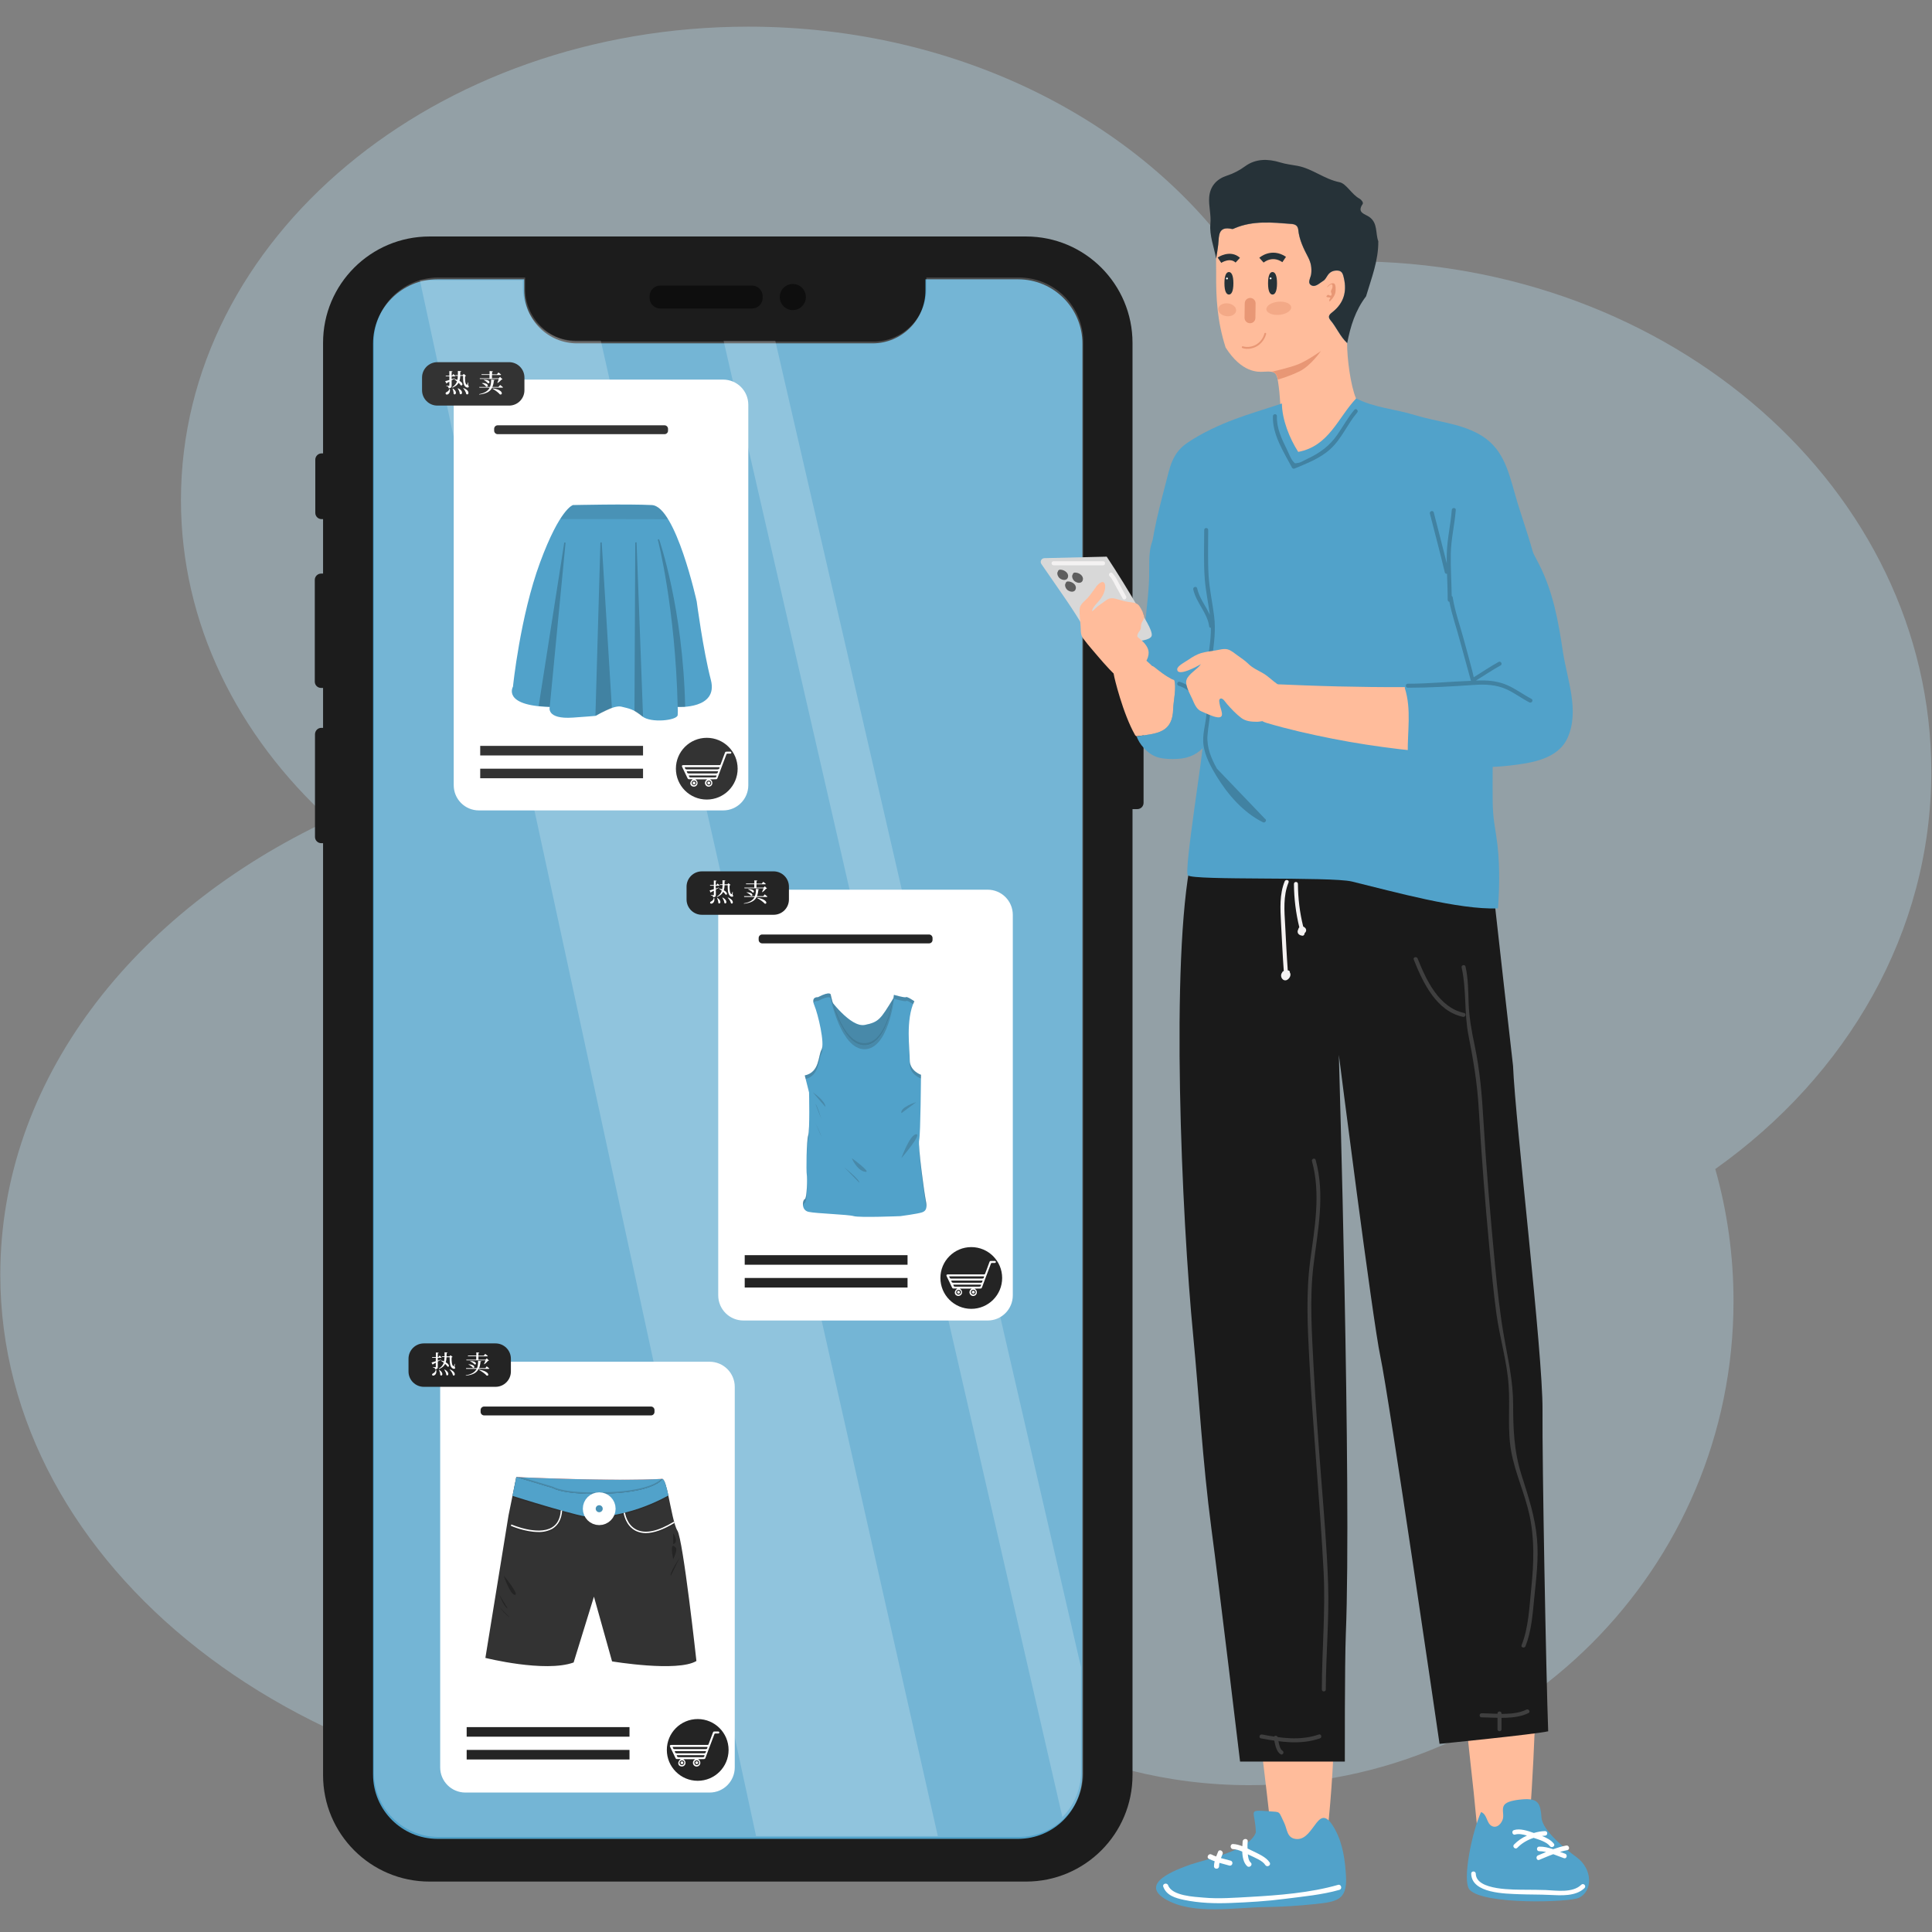 <?xml version="1.0" encoding="UTF-8"?>
<svg width="300px" height="300px" viewBox="0 0 300 300" version="1.1" xmlns="http://www.w3.org/2000/svg" xmlns:xlink="http://www.w3.org/1999/xlink">
    <rect x="0" y="0" width="300" height="300" fill="#808080" stroke="none"/>
    <!-- Generator: Sketch 52.5 (67469) - http://www.bohemiancoding.com/sketch -->
    <title>b1</title>
    <desc>Created with Sketch.</desc>
    <g id="b1" stroke="none" stroke-width="1" fill="none" fill-rule="evenodd">
        <g id="买衣服故事元素阿米科购物篇" transform="translate(0, 4)">
            <path d="M299.892,115.825 C299.892,72.062 259.577,36.572 209.83,36.572 C204.155,36.572 198.588,37.036 193.206,37.918 C178.16,15.387 149.304,0.139 116.196,0.139 C67.531,0.139 28.098,33.046 28.098,73.655 C28.098,92.784 36.866,110.211 51.216,123.294 C20.567,137.644 0.046,163.902 0.046,193.918 C0.046,239.32 47.01,276.124 104.938,276.124 C124.639,276.124 143.057,271.871 158.814,264.464 C169.314,270.031 181.299,273.201 194.01,273.201 C235.531,273.201 269.18,239.552 269.18,198.031 C269.18,190.918 268.191,184.052 266.351,177.526 C286.809,163.005 299.892,140.753 299.892,115.825 Z" id="背景-详细" fill="#C0EAFF" opacity="0.3"></path>
            <g id="元素-手机" transform="translate(48.866, 32.629)">
                <g id="Group">
                    <g>
                        <path d="M125.923,58.036 L127.732,58.036 C128.273,58.036 128.706,58.469 128.706,59.01 L128.706,88.036 C128.706,88.577 128.273,89.01 127.732,89.01 L125.923,89.01 C125.381,89.01 124.948,88.577 124.948,88.036 L124.948,59.01 C124.964,58.469 125.397,58.036 125.923,58.036 Z" id="Path" fill="#1C1C1C"></path>
                        <path d="M1.067,33.773 L1.237,33.773 C1.778,33.773 2.211,34.206 2.211,34.747 L2.211,43.005 C2.211,43.546 1.778,43.979 1.237,43.979 L1.067,43.979 C0.526,43.979 0.093,43.546 0.093,43.005 L0.093,34.747 C0.093,34.222 0.526,33.773 1.067,33.773 Z" id="Path" fill="#1C1C1C"></path>
                        <path d="M0.99,52.438 L1.423,52.438 C1.964,52.438 2.397,52.871 2.397,53.412 L2.397,69.216 C2.397,69.758 1.964,70.191 1.423,70.191 L0.99,70.191 C0.448,70.191 0.015,69.758 0.015,69.216 L0.015,53.412 C0.015,52.887 0.448,52.438 0.99,52.438 Z" id="Path" fill="#1C1C1C"></path>
                        <path d="M1.021,76.392 L1.345,76.392 C1.887,76.392 2.32,76.825 2.32,77.366 L2.32,93.325 C2.32,93.866 1.887,94.299 1.345,94.299 L1.021,94.299 C0.479,94.299 0.046,93.866 0.046,93.325 L0.046,77.366 C0.062,76.825 0.495,76.392 1.021,76.392 Z" id="Path" fill="#1C1C1C"></path>
                        <path d="M17.83,0.093 L110.459,0.093 C119.598,0.093 126.99,7.5 126.99,16.624 L126.99,239.01 C126.99,248.149 119.582,255.541 110.459,255.541 L17.83,255.541 C8.691,255.541 1.299,248.134 1.299,239.01 L1.299,16.624 C1.284,7.5 8.691,0.093 17.83,0.093 Z" id="Path" fill="#1C1C1C"></path>
                        <path d="M53.644,7.716 L67.918,7.716 C68.83,7.716 69.557,8.459 69.557,9.356 L69.557,9.634 C69.557,10.546 68.814,11.273 67.918,11.273 L53.644,11.273 C52.732,11.273 52.005,10.531 52.005,9.634 L52.005,9.356 C52.005,8.459 52.747,7.716 53.644,7.716 Z" id="Path" fill="#000000" opacity="0.5"></path>
                        <circle id="Oval" fill="#000000" opacity="0.5" cx="74.242" cy="9.495" r="2.026"></circle>
                    </g>
                    <path d="M109.222,6.742 L94.84,6.742 L94.84,8.474 C94.84,13.021 91.16,16.686 86.629,16.686 L40.747,16.686 C36.201,16.686 32.536,13.005 32.536,8.474 L32.536,6.742 L19.036,6.742 C13.531,6.742 9.062,11.211 9.062,16.716 C9.062,16.716 9.062,16.716 9.062,16.716 L9.062,238.918 C9.062,244.423 13.531,248.892 19.036,248.907 C19.036,248.907 19.036,248.907 19.036,248.907 L109.222,248.907 C114.742,248.907 119.211,244.438 119.211,238.918 L119.211,16.732 C119.211,11.211 114.742,6.742 109.222,6.742 Z" id="Path" fill="#51A2CA"></path>
                    <path d="M109.361,6.464 L94.979,6.464 L94.979,8.196 C94.979,12.742 91.299,16.407 86.768,16.407 L40.887,16.407 C36.34,16.407 32.675,12.727 32.675,8.196 L32.675,6.464 L19.175,6.464 C13.67,6.464 9.201,10.933 9.201,16.438 C9.201,16.438 9.201,16.438 9.201,16.438 L9.201,238.624 C9.201,244.129 13.67,248.598 19.175,248.613 C19.175,248.613 19.175,248.613 19.175,248.613 L109.361,248.613 C114.881,248.613 119.351,244.144 119.351,238.624 L119.351,16.454 C119.335,10.933 114.866,6.464 109.361,6.464 Z" id="Path" fill="#FFFFFF" opacity="0.2"></path>
                    <path d="M96.758,248.474 L68.536,248.474 L16.33,6.881 L32.32,6.881 L32.32,8.057 C32.32,12.603 36,16.268 40.531,16.268 L44.428,16.268 L96.758,248.474 Z" id="Path" fill="#FFFFFF" opacity="0.2"></path>
                    <path d="M118.995,222.263 L118.995,238.5 C118.995,241.237 117.881,243.727 116.103,245.536 L63.495,16.284 L71.521,16.284 L118.995,222.263 Z" id="Path" fill="#FFFFFF" opacity="0.2"></path>
                </g>
                <path d="M63.433,89.211 L25.5,89.211 C23.335,89.211 21.588,87.464 21.588,85.299 L21.588,26.227 C21.588,24.062 23.335,22.314 25.5,22.314 L63.418,22.314 C65.582,22.314 67.33,24.062 67.33,26.227 L67.33,85.299 C67.33,87.464 65.582,89.211 63.433,89.211 Z" id="Path" fill="#FFFFFF"></path>
                <path d="M40.098,41.799 C40.098,41.799 38.103,42.294 34.995,50.706 C31.887,59.119 30.789,69.99 30.789,69.99 C30.789,69.99 29.041,72.943 36.495,73.144 C36.495,73.144 35.892,75.093 40.098,74.799 C44.304,74.505 43.701,74.505 43.701,74.505 C43.701,74.505 46.407,72.804 47.613,73.098 C48.82,73.392 49.562,73.5 50.861,74.598 C52.16,75.696 56.32,75.247 56.366,74.397 C56.397,73.979 56.397,73.562 56.366,73.144 C56.366,73.144 62.722,73.546 61.515,68.938 C60.309,64.33 59.32,56.768 59.32,56.768 C59.32,56.768 56.072,42 52.361,41.799 C48.649,41.598 40.098,41.799 40.098,41.799 Z" id="Path" fill="#51A2CA"></path>
                <polygon id="Path" fill="#000000" opacity="0.2" points="34.778 73.005 38.753 47.613 38.954 47.629 36.495 73.144"></polygon>
                <polygon id="Path" fill="#000000" opacity="0.2" points="43.593 74.474 44.366 47.598 44.567 47.598 46.144 73.299"></polygon>
                <polygon id="Path" fill="#000000" opacity="0.2" points="49.778 47.598 49.979 47.582 50.985 74.691 49.655 73.763"></polygon>
                <path d="M56.366,73.144 C56.01,57.758 53.304,47.242 53.273,47.149 L53.474,47.103 C53.505,47.211 57.186,57.727 57.526,73.129 L56.366,73.144 Z" id="Path" fill="#000000" opacity="0.2"></path>
                <path d="M30.186,26.351 L19.052,26.351 C17.737,26.351 16.67,25.284 16.67,23.969 L16.67,21.99 C16.67,20.675 17.737,19.608 19.052,19.608 L30.186,19.608 C31.5,19.608 32.567,20.675 32.567,21.99 L32.567,23.969 C32.567,25.284 31.5,26.351 30.186,26.351 Z" id="Path" fill="#333333"></path>
                <g id="Group" transform="translate(20.258, 20.876)" fill="#FFFFFF" fill-rule="nonzero">
                    <path d="M1.5,1.253 C1.361,1.33 1.191,1.423 1.005,1.546 L1.005,2.351 C1.005,2.613 0.959,2.737 0.541,2.784 C0.526,2.691 0.51,2.613 0.464,2.552 C0.418,2.505 0.34,2.474 0.186,2.443 L0.186,2.381 C0.186,2.381 0.495,2.412 0.572,2.412 C0.634,2.412 0.649,2.397 0.649,2.351 L0.649,1.763 C0.541,1.825 0.418,1.887 0.294,1.948 C0.278,1.995 0.247,2.041 0.216,2.057 L0,1.686 C0.139,1.655 0.371,1.577 0.649,1.5 L0.649,0.928 L0.108,0.928 L0.077,0.82 L0.649,0.82 L0.649,0.108 L1.144,0.155 C1.129,0.216 1.098,0.247 1.005,0.263 L1.005,0.82 L1.082,0.82 L1.268,0.572 C1.268,0.572 1.485,0.742 1.593,0.881 C1.577,0.928 1.546,0.943 1.5,0.943 L1.005,0.943 L1.005,1.376 C1.16,1.33 1.33,1.268 1.485,1.222 L1.5,1.253 Z M0.711,2.845 C0.835,3.325 0.619,3.634 0.418,3.727 C0.278,3.789 0.108,3.773 0.077,3.634 C0.031,3.51 0.124,3.418 0.232,3.371 C0.418,3.294 0.634,3.093 0.665,2.83 L0.711,2.845 Z M3.572,2.32 C3.665,2.412 3.68,2.474 3.665,2.552 C3.619,2.691 3.479,2.706 3.309,2.644 C2.814,2.443 2.768,1.716 2.784,0.866 L2.351,0.866 C2.335,1.144 2.304,1.407 2.227,1.639 C2.876,1.995 2.737,2.443 2.412,2.32 C2.335,2.196 2.227,2.072 2.088,1.933 C1.918,2.242 1.624,2.49 1.129,2.691 L1.082,2.629 C1.5,2.366 1.716,2.072 1.84,1.716 C1.701,1.593 1.546,1.485 1.423,1.407 L1.454,1.361 C1.624,1.392 1.778,1.438 1.902,1.485 C1.948,1.284 1.964,1.082 1.964,0.851 L1.624,0.851 L1.593,0.742 L1.979,0.742 C1.979,0.541 1.979,0.325 1.979,0.093 L2.49,0.139 C2.474,0.201 2.443,0.232 2.351,0.247 C2.351,0.418 2.335,0.588 2.335,0.742 L2.706,0.742 L2.892,0.557 L3.247,0.851 C3.216,0.881 3.17,0.897 3.093,0.912 C3.062,1.423 3.093,2.119 3.356,2.242 C3.402,2.258 3.418,2.242 3.433,2.211 C3.464,2.119 3.495,2.01 3.526,1.871 L3.572,1.887 L3.572,2.32 Z M1.191,2.83 C2.01,3.325 1.608,3.974 1.314,3.649 C1.33,3.387 1.237,3.077 1.144,2.861 L1.191,2.83 Z M1.995,2.784 C2.954,3.201 2.613,3.943 2.273,3.649 C2.258,3.371 2.103,3.031 1.948,2.814 L1.995,2.784 Z M2.83,2.753 C3.959,3.155 3.649,3.959 3.278,3.68 C3.216,3.371 3,3.015 2.799,2.784 L2.83,2.753 Z" id="Shape"></path>
                    <path d="M8.536,2.273 C8.536,2.273 8.814,2.474 8.985,2.629 C8.969,2.675 8.923,2.691 8.876,2.691 L7.299,2.691 C6.99,3.309 6.387,3.634 5.289,3.758 L5.273,3.696 C6.139,3.526 6.649,3.216 6.912,2.691 L5.32,2.691 L5.289,2.582 L6.959,2.582 C7.082,2.273 7.144,1.887 7.144,1.423 L7.716,1.515 C7.701,1.562 7.67,1.577 7.562,1.577 C7.531,1.979 7.454,2.304 7.33,2.582 L8.273,2.582 L8.536,2.273 Z M6.881,1.222 L6.881,0.711 L5.66,0.711 L5.629,0.603 L6.897,0.603 L6.897,0.108 L7.423,0.155 C7.407,0.201 7.376,0.247 7.284,0.263 L7.284,0.619 L8.041,0.619 L8.273,0.325 C8.273,0.325 8.536,0.526 8.691,0.665 C8.675,0.711 8.644,0.727 8.582,0.727 L7.268,0.727 L7.268,1.237 L8.304,1.237 L8.521,1.021 L8.907,1.392 C8.876,1.423 8.83,1.423 8.753,1.438 C8.613,1.608 8.351,1.84 8.149,1.964 L8.103,1.933 C8.18,1.778 8.258,1.531 8.32,1.345 L5.397,1.345 L5.366,1.237 L6.881,1.237 L6.881,1.222 Z M5.737,1.979 C6.851,1.933 6.742,2.675 6.356,2.521 C6.232,2.335 5.938,2.119 5.706,2.01 L5.737,1.979 Z M6.015,1.469 C7.098,1.407 7.005,2.134 6.619,1.995 C6.495,1.809 6.216,1.608 5.985,1.5 L6.015,1.469 Z M7.376,2.814 C9.046,2.985 8.985,3.881 8.505,3.742 C8.258,3.433 7.732,3.062 7.345,2.861 L7.376,2.814 Z" id="Shape"></path>
                </g>
                <path d="M54.325,30.789 L28.407,30.789 C28.113,30.789 27.866,30.541 27.866,30.247 L27.866,29.954 C27.866,29.66 28.113,29.412 28.407,29.412 L54.325,29.412 C54.619,29.412 54.866,29.66 54.866,29.954 L54.866,30.247 C54.866,30.541 54.634,30.789 54.325,30.789 Z" id="Path" fill="#333333"></path>
                <rect id="Rectangle" fill="#333333" x="25.701" y="79.191" width="25.284" height="1.485"></rect>
                <rect id="Rectangle" fill="#333333" x="25.701" y="82.732" width="25.284" height="1.485"></rect>
                <circle id="Oval" fill="#333333" cx="60.881" cy="82.732" r="4.794"></circle>
                <g id="Group" transform="translate(56.907, 79.948)" fill="#FFFFFF">
                    <path d="M1.794,4.423 C1.593,4.423 1.423,4.407 1.253,4.423 C1.113,4.438 1.036,4.376 0.974,4.237 C0.711,3.665 0.433,3.093 0.155,2.521 C0.062,2.335 0.124,2.227 0.34,2.227 C1.113,2.227 1.902,2.227 2.675,2.227 C3.773,2.227 4.871,2.227 5.969,2.227 C6.093,2.227 6.108,2.149 6.139,2.072 C6.356,1.5 6.572,0.943 6.773,0.371 C6.866,0.139 6.866,0.139 7.113,0.139 C7.531,0.139 7.129,0.139 7.546,0.139 C7.577,0.139 7.593,0.139 7.624,0.139 C7.716,0.139 7.794,0.186 7.794,0.294 C7.794,0.402 7.716,0.448 7.624,0.448 C7.5,0.448 7.361,0.448 7.222,0.448 C6.943,0.448 7.485,0.448 7.206,0.448 C7.098,0.448 7.052,0.479 7.021,0.572 C6.727,1.33 6.448,2.103 6.155,2.861 C5.985,3.325 5.799,3.804 5.629,4.268 C5.582,4.376 5.521,4.423 5.397,4.423 C5.103,4.423 4.794,4.423 4.485,4.438 C4.716,4.593 4.871,4.778 4.84,5.072 C4.825,5.227 4.747,5.351 4.624,5.459 C4.376,5.644 4.036,5.613 3.835,5.381 C3.711,5.227 3.665,5.057 3.711,4.856 C3.758,4.67 3.897,4.546 4.036,4.438 C3.418,4.438 2.814,4.438 2.196,4.438 C2.351,4.562 2.505,4.701 2.536,4.918 C2.567,5.149 2.49,5.32 2.32,5.459 C2.072,5.644 1.716,5.598 1.515,5.366 C1.33,5.088 1.392,4.794 1.794,4.423 Z M5.954,2.552 C4.16,2.552 2.366,2.552 0.541,2.552 C0.572,2.613 0.588,2.644 0.588,2.691 C0.634,2.861 0.742,2.907 0.912,2.892 C2.49,2.892 4.067,2.892 5.629,2.892 C5.876,2.876 5.954,2.799 5.954,2.552 Z M5.737,3.186 C4.098,3.186 2.49,3.186 0.866,3.186 C0.943,3.495 0.974,3.526 1.268,3.526 C2.304,3.526 3.34,3.526 4.376,3.526 C4.747,3.526 5.103,3.526 5.474,3.526 C5.521,3.526 5.598,3.495 5.629,3.464 C5.691,3.387 5.706,3.294 5.737,3.186 Z M1.175,3.835 C1.268,4.144 1.268,4.144 1.562,4.144 C2.784,4.144 3.99,4.144 5.211,4.144 C5.412,4.144 5.49,4.067 5.49,3.835 C4.036,3.835 2.613,3.835 1.175,3.835 Z M2.01,4.624 C1.809,4.624 1.624,4.794 1.624,4.995 C1.624,5.196 1.794,5.366 1.995,5.366 C2.196,5.366 2.366,5.196 2.381,4.995 C2.381,4.794 2.211,4.624 2.01,4.624 Z M4.284,5.381 C4.485,5.381 4.67,5.227 4.67,5.01 C4.67,4.809 4.515,4.624 4.299,4.624 C4.098,4.624 3.912,4.778 3.912,4.979 C3.912,5.196 4.082,5.366 4.284,5.381 Z" id="Shape" fill-rule="nonzero"></path>
                    <path d="M1.995,5.227 C1.871,5.227 1.778,5.134 1.778,5.01 C1.778,4.887 1.887,4.778 1.995,4.794 C2.119,4.794 2.211,4.902 2.211,5.026 C2.227,5.119 2.119,5.227 1.995,5.227 Z" id="Path"></path>
                    <path d="M4.515,5.01 C4.515,5.134 4.407,5.227 4.284,5.227 C4.16,5.227 4.067,5.119 4.067,4.995 C4.067,4.871 4.175,4.778 4.284,4.778 C4.407,4.778 4.515,4.887 4.515,5.01 Z" id="Path"></path>
                </g>
                <path d="M104.505,168.418 L66.572,168.418 C64.407,168.418 62.66,166.67 62.66,164.505 L62.66,105.433 C62.66,103.268 64.407,101.521 66.572,101.521 L104.49,101.521 C106.655,101.521 108.402,103.268 108.402,105.433 L108.402,164.505 C108.402,166.67 106.655,168.418 104.505,168.418 Z" id="Path" fill="#FFFFFF"></path>
                <path d="M71.258,105.418 L60.124,105.418 C58.809,105.418 57.742,104.351 57.742,103.036 L57.742,101.057 C57.742,99.742 58.809,98.675 60.124,98.675 L71.258,98.675 C72.572,98.675 73.639,99.742 73.639,101.057 L73.639,103.036 C73.639,104.366 72.572,105.418 71.258,105.418 Z" id="Path" fill="#242424"></path>
                <g id="Group" transform="translate(61.237, 100.052)" fill="#FFFFFF" fill-rule="nonzero">
                    <path d="M1.546,1.16 C1.407,1.237 1.253,1.33 1.052,1.438 L1.052,2.258 C1.052,2.49 1.005,2.613 0.634,2.644 C0.619,2.552 0.603,2.49 0.557,2.443 C0.51,2.397 0.433,2.366 0.278,2.351 L0.278,2.289 C0.278,2.289 0.603,2.32 0.665,2.32 C0.727,2.32 0.742,2.304 0.742,2.258 L0.742,1.624 C0.619,1.686 0.495,1.763 0.34,1.825 C0.325,1.871 0.294,1.918 0.263,1.933 L0.077,1.593 C0.201,1.562 0.448,1.485 0.742,1.392 L0.742,0.851 L0.17,0.851 L0.139,0.742 L0.742,0.742 L0.742,0.031 L1.175,0.077 C1.16,0.139 1.129,0.17 1.036,0.186 L1.036,0.742 L1.144,0.742 L1.314,0.51 C1.314,0.51 1.515,0.68 1.624,0.789 C1.608,0.835 1.577,0.851 1.531,0.851 L1.036,0.851 L1.036,1.299 C1.191,1.237 1.345,1.191 1.5,1.129 L1.546,1.16 Z M0.804,2.753 C0.912,3.232 0.696,3.51 0.495,3.603 C0.371,3.665 0.216,3.649 0.17,3.541 C0.139,3.433 0.201,3.356 0.294,3.309 C0.495,3.232 0.711,3.015 0.727,2.737 L0.804,2.753 Z M3.665,2.273 C3.742,2.366 3.773,2.412 3.742,2.474 C3.696,2.582 3.557,2.582 3.402,2.536 C2.938,2.32 2.892,1.593 2.892,0.773 L2.412,0.773 C2.397,1.052 2.366,1.314 2.289,1.562 C2.954,1.918 2.845,2.351 2.567,2.227 C2.49,2.103 2.351,1.948 2.196,1.809 C2.026,2.134 1.747,2.397 1.253,2.598 L1.206,2.536 C1.639,2.289 1.856,1.979 1.979,1.624 C1.825,1.5 1.67,1.392 1.531,1.314 L1.562,1.268 C1.747,1.314 1.902,1.361 2.026,1.407 C2.072,1.206 2.088,0.99 2.103,0.742 L1.701,0.742 L1.67,0.634 L2.088,0.634 C2.088,0.433 2.088,0.232 2.088,0 L2.536,0.046 C2.521,0.093 2.49,0.139 2.412,0.155 C2.412,0.325 2.397,0.479 2.397,0.634 L2.845,0.634 L3.015,0.464 L3.34,0.727 C3.309,0.758 3.263,0.773 3.186,0.789 C3.155,1.314 3.201,2.026 3.464,2.165 C3.51,2.18 3.526,2.18 3.541,2.134 C3.572,2.041 3.603,1.918 3.634,1.794 L3.68,1.809 L3.665,2.273 Z M1.284,2.737 C2.057,3.232 1.716,3.82 1.438,3.541 C1.454,3.278 1.33,2.969 1.237,2.753 L1.284,2.737 Z M2.103,2.691 C2.985,3.139 2.691,3.82 2.381,3.541 C2.366,3.263 2.196,2.938 2.057,2.706 L2.103,2.691 Z M2.938,2.675 C3.99,3.093 3.742,3.835 3.402,3.572 C3.356,3.278 3.108,2.923 2.892,2.706 L2.938,2.675 Z" id="Shape"></path>
                    <path d="M8.644,2.196 C8.644,2.196 8.907,2.397 9.062,2.536 C9.046,2.582 9,2.598 8.954,2.598 L7.392,2.598 C7.082,3.216 6.495,3.526 5.412,3.649 L5.397,3.588 C6.294,3.433 6.804,3.124 7.082,2.598 L5.459,2.598 L5.428,2.474 L7.113,2.474 C7.237,2.165 7.284,1.794 7.284,1.33 L7.794,1.423 C7.778,1.469 7.747,1.485 7.655,1.485 C7.624,1.871 7.546,2.196 7.438,2.474 L8.412,2.474 L8.644,2.196 Z M7.021,1.129 L7.021,0.619 L5.753,0.619 L5.722,0.51 L7.036,0.51 L7.036,0.015 L7.5,0.062 C7.5,0.108 7.454,0.155 7.361,0.17 L7.361,0.526 L8.196,0.526 L8.412,0.247 C8.412,0.247 8.66,0.433 8.814,0.572 C8.799,0.619 8.768,0.634 8.706,0.634 L7.361,0.634 L7.361,1.144 L8.459,1.144 L8.66,0.943 L9,1.284 C8.969,1.314 8.923,1.314 8.845,1.33 C8.706,1.5 8.474,1.732 8.273,1.856 L8.227,1.825 C8.304,1.67 8.397,1.438 8.459,1.253 L5.505,1.253 L5.474,1.144 L7.021,1.144 L7.021,1.129 Z M5.845,1.871 C6.912,1.887 6.851,2.521 6.51,2.397 C6.387,2.227 6.062,2.01 5.814,1.902 L5.845,1.871 Z M6.108,1.376 C7.16,1.361 7.098,2.01 6.758,1.902 C6.634,1.732 6.325,1.531 6.077,1.423 L6.108,1.376 Z M7.485,2.722 C9.093,2.969 9.077,3.758 8.644,3.634 C8.397,3.34 7.84,2.969 7.454,2.768 L7.485,2.722 Z" id="Shape"></path>
                </g>
                <path d="M95.397,109.856 L69.479,109.856 C69.186,109.856 68.938,109.608 68.938,109.314 L68.938,109.021 C68.938,108.727 69.186,108.479 69.479,108.479 L95.397,108.479 C95.691,108.479 95.938,108.727 95.938,109.021 L95.938,109.314 C95.938,109.624 95.706,109.856 95.397,109.856 Z" id="Path" fill="#242424"></path>
                <rect id="Rectangle" fill="#242424" x="66.773" y="158.273" width="25.284" height="1.485"></rect>
                <rect id="Rectangle" fill="#242424" x="66.773" y="161.814" width="25.284" height="1.485"></rect>
                <circle id="Oval" fill="#242424" cx="101.954" cy="161.814" r="4.794"></circle>
                <g id="Group" transform="translate(98.041, 159.124)" fill="#FFFFFF">
                    <path d="M1.732,4.33 C1.531,4.33 1.361,4.314 1.191,4.33 C1.052,4.345 0.974,4.284 0.912,4.144 C0.649,3.572 0.371,3 0.093,2.428 C-1.24414368e-14,2.242 0.062,2.134 0.278,2.134 C1.052,2.134 1.84,2.134 2.613,2.134 C3.711,2.134 4.809,2.134 5.907,2.134 C6.031,2.134 6.046,2.057 6.077,1.979 C6.294,1.407 6.51,0.851 6.711,0.278 C6.804,0.046 6.804,0.046 7.052,0.046 C7.469,0.046 7.067,0.046 7.485,0.046 C7.515,0.046 7.531,0.046 7.562,0.046 C7.655,0.046 7.732,0.093 7.732,0.201 C7.732,0.309 7.655,0.356 7.562,0.356 C7.438,0.356 7.299,0.356 7.16,0.356 C6.881,0.356 7.423,0.356 7.144,0.356 C7.036,0.356 6.99,0.387 6.959,0.479 C6.665,1.237 6.387,2.01 6.093,2.768 C5.923,3.232 5.737,3.711 5.567,4.175 C5.521,4.284 5.459,4.33 5.335,4.33 C5.041,4.33 4.732,4.33 4.423,4.345 C4.655,4.5 4.809,4.686 4.778,4.979 C4.763,5.134 4.686,5.258 4.562,5.366 C4.314,5.552 3.974,5.521 3.773,5.289 C3.649,5.134 3.603,4.964 3.649,4.763 C3.696,4.577 3.835,4.454 3.974,4.345 C3.356,4.345 2.753,4.345 2.134,4.345 C2.289,4.469 2.443,4.608 2.474,4.825 C2.505,5.057 2.428,5.227 2.258,5.366 C2.01,5.552 1.655,5.505 1.454,5.273 C1.268,4.979 1.33,4.686 1.732,4.33 Z M5.892,2.443 C4.098,2.443 2.304,2.443 0.479,2.443 C0.51,2.505 0.526,2.536 0.526,2.582 C0.572,2.753 0.68,2.799 0.851,2.784 C2.428,2.784 4.005,2.784 5.567,2.784 C5.814,2.784 5.892,2.706 5.892,2.443 Z M5.675,3.093 C4.036,3.093 2.428,3.093 0.804,3.093 C0.881,3.402 0.912,3.433 1.206,3.433 C2.242,3.433 3.278,3.433 4.314,3.433 C4.686,3.433 5.041,3.433 5.412,3.433 C5.459,3.433 5.536,3.402 5.567,3.371 C5.629,3.278 5.644,3.201 5.675,3.093 Z M1.113,3.727 C1.206,4.036 1.206,4.036 1.5,4.036 C2.722,4.036 3.928,4.036 5.149,4.036 C5.351,4.036 5.428,3.959 5.428,3.727 C3.99,3.727 2.552,3.727 1.113,3.727 Z M1.948,4.531 C1.747,4.531 1.562,4.701 1.562,4.902 C1.562,5.103 1.732,5.273 1.933,5.273 C2.134,5.273 2.304,5.103 2.32,4.902 C2.32,4.701 2.149,4.531 1.948,4.531 Z M4.222,5.273 C4.423,5.273 4.608,5.119 4.608,4.902 C4.608,4.701 4.454,4.515 4.237,4.515 C4.036,4.515 3.851,4.67 3.851,4.871 C3.851,5.088 4.021,5.273 4.222,5.273 Z" id="Shape" fill-rule="nonzero"></path>
                    <path d="M1.933,5.119 C1.809,5.119 1.716,5.026 1.716,4.902 C1.716,4.778 1.825,4.67 1.933,4.686 C2.057,4.686 2.149,4.794 2.149,4.918 C2.165,5.026 2.057,5.119 1.933,5.119 Z" id="Path"></path>
                    <path d="M4.454,4.902 C4.454,5.026 4.345,5.119 4.222,5.119 C4.098,5.119 4.005,5.01 4.005,4.887 C4.005,4.763 4.113,4.67 4.222,4.67 C4.345,4.67 4.454,4.794 4.454,4.902 Z" id="Path"></path>
                </g>
                <path d="M79.871,118.361 C79.871,118.361 83.18,122.969 85.423,122.521 C87.665,122.072 87.881,121.577 89.876,118.361 L91.515,122.119 L89.582,126.773 L87.294,129.727 L82.454,128.969 L80.892,123.68 L79.871,118.361 Z" id="Path" fill="#51A2CA"></path>
                <path d="M91.515,122.134 L89.582,126.789 L87.294,129.742 L82.454,128.985 L80.892,123.696 L79.856,118.376 C79.856,118.376 80.149,118.778 80.598,119.335 C81.711,120.665 83.814,122.861 85.407,122.536 C87.619,122.088 87.866,121.608 89.784,118.5 L89.861,118.376 L91.515,122.134 Z" id="Path" fill="#242424" opacity="0.2"></path>
                <path d="M91.5,122.119 L89.567,126.773 L87.278,129.727 L82.438,128.969 L80.876,123.68 L79.84,118.361 C79.84,118.361 80.134,118.763 80.582,119.32 C81.309,121.655 82.856,125.381 85.392,125.351 C88.253,125.32 89.397,120.588 89.768,118.5 L89.845,118.376 L91.5,122.119 Z" id="Path" fill="#000000" opacity="0.1"></path>
                <path d="M78.124,118.222 C78.124,118.222 77.01,118.082 77.582,119.474 C78.17,120.866 79.237,125.428 78.696,126.371 C78.155,127.314 78.433,129.866 76.098,130.361 L76.763,133.005 C76.763,133.005 76.902,138.82 76.624,139.686 C76.361,140.536 76.314,145.237 76.407,145.732 C76.5,146.227 76.454,149.443 76.098,149.582 C75.742,149.722 75.51,151.284 76.686,151.546 C77.845,151.809 82.825,151.948 83.706,152.211 C84.603,152.474 90.959,152.211 90.959,152.211 C90.959,152.211 93.649,151.856 94.314,151.624 C94.979,151.407 95.119,150.866 94.902,149.83 C94.686,148.794 93.649,141.325 93.866,140.381 C94.082,139.438 94.144,130.268 94.144,130.268 C94.144,130.268 92.397,129.68 92.397,127.979 C92.397,126.278 91.732,121.716 93.108,118.84 C93.108,118.84 91.995,118.067 91.809,118.206 C91.639,118.345 89.938,117.851 89.938,117.851 C89.938,117.851 89.072,125.644 85.407,125.691 C81.742,125.737 80.134,117.851 80.134,117.851 C80.134,117.851 80.18,117.155 78.124,118.222 Z" id="Path" fill="#51A2CA"></path>
                <path d="M83.397,143.211 C83.397,143.211 84.155,145.052 85.407,145.314 C86.675,145.577 83.397,143.211 83.397,143.211 Z" id="Path" fill="#242424" opacity="0.2"></path>
                <path d="M82.237,144.634 C82.237,144.634 84.665,146.598 84.572,147.015" id="Path" fill="#242424" opacity="0.2"></path>
                <path d="M77.366,133.005 C77.366,133.005 79.299,134.304 79.299,135.247" id="Path" fill="#242424" opacity="0.2"></path>
                <path d="M78.649,137.072 C78.649,137.072 78.108,135.186 77.753,134.784" id="Path" fill="#242424" opacity="0.2"></path>
                <path d="M77.768,137.784 C77.768,137.784 78.572,139.392 78.665,139.84" id="Path" fill="#242424" opacity="0.2"></path>
                <path d="M93.387,134.521 C93.387,134.521 90.881,135.278 91.098,136.222" id="Path" fill="#242424" opacity="0.2"></path>
                <path d="M91.098,143.211 C91.098,143.211 94.376,139.407 93.387,139.5 C92.397,139.577 91.098,143.211 91.098,143.211 Z" id="Path" fill="#242424" opacity="0.2"></path>
                <path d="M92.397,127.979 C92.397,127.191 92.258,125.799 92.242,124.237 C92.227,126.031 92.397,127.67 92.397,128.552 C92.397,130.222 94.067,130.809 94.144,130.84 C94.144,130.469 94.144,130.253 94.144,130.253 C94.144,130.253 92.397,129.68 92.397,127.979 Z" id="Path" fill="#242424" opacity="0.2"></path>
                <path d="M94.902,150.418 C94.933,150.572 94.964,150.727 94.979,150.881 C95.01,150.526 94.995,150.17 94.902,149.83 C94.716,148.964 93.928,143.351 93.851,141.17 C93.758,142.67 94.701,149.443 94.902,150.418 Z" id="Path" fill="#242424" opacity="0.2"></path>
                <path d="M76.376,144.603 C76.376,143.01 76.469,140.799 76.639,140.242 C76.778,139.794 76.809,137.938 76.809,136.284 C76.809,137.753 76.763,139.253 76.639,139.655 C76.438,140.304 76.376,143.026 76.376,144.603 Z" id="Path" fill="#242424" opacity="0.2"></path>
                <path d="M78.124,118.809 C80.18,117.742 80.134,118.454 80.134,118.454 C80.134,118.454 81.742,126.34 85.407,126.294 C89.072,126.247 89.954,118.454 89.954,118.454 C89.954,118.454 91.655,118.948 91.84,118.809 C92.01,118.67 92.613,119.103 92.938,119.304 C93,119.149 93.062,118.995 93.139,118.856 C93.139,118.856 92.026,118.082 91.84,118.222 C91.655,118.361 89.954,117.866 89.954,117.866 C89.954,117.866 89.088,125.66 85.423,125.706 C81.758,125.753 80.149,117.866 80.149,117.866 C80.149,117.866 80.196,117.155 78.139,118.222 C78.139,118.222 77.227,118.113 77.474,119.119 C77.629,118.747 78.124,118.809 78.124,118.809 Z" id="Path" fill="#242424" opacity="0.2"></path>
                <path d="M76.098,150.155 C76.392,150.046 76.469,148.052 76.454,146.954 C76.438,148.067 76.33,149.49 76.098,149.567 C75.866,149.644 75.742,150.155 75.835,150.619 C75.897,150.371 75.99,150.186 76.098,150.155 Z" id="Path" fill="#242424" opacity="0.2"></path>
                <path d="M78.696,126.959 C78.835,126.572 78.881,126.17 78.835,125.768 C78.835,125.985 78.789,126.186 78.696,126.387 C78.155,127.33 78.418,129.881 76.098,130.376 L76.237,130.918 C78.418,130.345 78.17,127.871 78.696,126.959 Z" id="Path" fill="#242424" opacity="0.2"></path>
                <path d="M61.33,241.716 L23.397,241.716 C21.232,241.716 19.485,239.969 19.485,237.804 L19.485,178.732 C19.485,176.567 21.232,174.82 23.397,174.82 L61.314,174.82 C63.479,174.82 65.227,176.567 65.227,178.732 L65.227,237.804 C65.227,239.969 63.479,241.716 61.33,241.716 Z" id="Path" fill="#FFFFFF"></path>
                <path d="M28.082,178.716 L16.948,178.716 C15.634,178.716 14.567,177.649 14.567,176.335 L14.567,174.356 C14.567,173.041 15.634,171.974 16.948,171.974 L28.082,171.974 C29.397,171.974 30.464,173.041 30.464,174.356 L30.464,176.335 C30.464,177.649 29.397,178.716 28.082,178.716 Z" id="Path" fill="#242424"></path>
                <g id="Group" transform="translate(18.093, 173.351)" fill="#FFFFFF" fill-rule="nonzero">
                    <path d="M1.515,1.16 C1.376,1.237 1.222,1.33 1.021,1.438 L1.021,2.258 C1.021,2.49 0.974,2.613 0.603,2.644 C0.588,2.552 0.572,2.49 0.526,2.443 C0.479,2.397 0.402,2.366 0.247,2.351 L0.247,2.289 C0.247,2.289 0.572,2.32 0.634,2.32 C0.696,2.32 0.711,2.304 0.711,2.258 L0.711,1.624 C0.588,1.686 0.464,1.763 0.309,1.825 C0.294,1.871 0.263,1.918 0.232,1.933 L0.046,1.593 C0.17,1.562 0.418,1.485 0.711,1.392 L0.711,0.851 L0.155,0.851 L0.124,0.742 L0.727,0.742 L0.727,0.031 L1.16,0.077 C1.144,0.139 1.113,0.17 1.021,0.186 L1.021,0.742 L1.129,0.742 L1.299,0.51 C1.299,0.51 1.5,0.68 1.608,0.789 C1.593,0.835 1.562,0.851 1.515,0.851 L1.021,0.851 L1.021,1.299 C1.175,1.237 1.33,1.191 1.485,1.129 L1.515,1.16 Z M0.773,2.737 C0.881,3.216 0.665,3.495 0.464,3.588 C0.34,3.649 0.186,3.634 0.139,3.526 C0.108,3.418 0.17,3.34 0.263,3.294 C0.464,3.216 0.68,3 0.696,2.722 L0.773,2.737 Z M3.634,2.273 C3.711,2.366 3.742,2.412 3.711,2.474 C3.665,2.582 3.526,2.582 3.371,2.536 C2.907,2.32 2.861,1.593 2.861,0.773 L2.381,0.773 C2.366,1.052 2.335,1.314 2.258,1.562 C2.923,1.918 2.814,2.351 2.536,2.227 C2.459,2.103 2.32,1.948 2.165,1.809 C1.995,2.134 1.716,2.397 1.222,2.598 L1.175,2.536 C1.608,2.289 1.825,1.979 1.948,1.624 C1.794,1.5 1.639,1.392 1.5,1.314 L1.531,1.268 C1.716,1.314 1.871,1.361 1.995,1.407 C2.041,1.206 2.057,0.99 2.072,0.742 L1.686,0.742 L1.655,0.634 L2.072,0.634 C2.072,0.433 2.072,0.232 2.072,-2.27373675e-13 L2.521,0.046 C2.505,0.093 2.474,0.139 2.397,0.155 C2.397,0.325 2.381,0.479 2.381,0.634 L2.83,0.634 L3,0.464 L3.325,0.727 C3.294,0.758 3.247,0.773 3.17,0.789 C3.139,1.314 3.186,2.026 3.448,2.165 C3.495,2.18 3.51,2.18 3.526,2.134 C3.557,2.041 3.588,1.918 3.619,1.794 L3.665,1.809 L3.634,2.273 Z M1.253,2.737 C2.026,3.232 1.686,3.82 1.407,3.541 C1.423,3.278 1.299,2.969 1.206,2.753 L1.253,2.737 Z M2.072,2.675 C2.954,3.124 2.66,3.804 2.351,3.526 C2.335,3.247 2.165,2.923 2.026,2.691 L2.072,2.675 Z M2.907,2.66 C3.959,3.077 3.711,3.82 3.371,3.557 C3.325,3.263 3.077,2.907 2.861,2.691 L2.907,2.66 Z" id="Shape"></path>
                    <path d="M8.613,2.18 C8.613,2.18 8.876,2.381 9.031,2.521 C9.015,2.567 8.969,2.582 8.923,2.582 L7.361,2.582 C7.052,3.201 6.464,3.51 5.381,3.634 L5.366,3.572 C6.263,3.418 6.773,3.108 7.052,2.582 L5.428,2.582 L5.397,2.459 L7.113,2.459 C7.237,2.149 7.284,1.778 7.284,1.314 L7.794,1.407 C7.778,1.454 7.747,1.469 7.655,1.469 C7.624,1.856 7.546,2.18 7.438,2.459 L8.412,2.459 L8.613,2.18 Z M6.99,1.129 L6.99,0.619 L5.722,0.619 L5.691,0.51 L7.005,0.51 L7.005,0.015 L7.469,0.062 C7.469,0.108 7.423,0.155 7.33,0.17 L7.33,0.526 L8.165,0.526 L8.381,0.247 C8.381,0.247 8.629,0.433 8.784,0.572 C8.768,0.619 8.737,0.634 8.675,0.634 L7.33,0.634 L7.33,1.144 L8.428,1.144 L8.629,0.943 L8.969,1.284 C8.938,1.314 8.892,1.314 8.814,1.33 C8.675,1.5 8.443,1.732 8.242,1.856 L8.196,1.825 C8.273,1.67 8.366,1.438 8.428,1.253 L5.474,1.253 L5.443,1.144 L6.99,1.144 L6.99,1.129 Z M5.814,1.871 C6.881,1.887 6.82,2.521 6.479,2.397 C6.356,2.227 6.031,2.01 5.784,1.902 L5.814,1.871 Z M6.077,1.361 C7.129,1.345 7.067,1.995 6.727,1.887 C6.603,1.716 6.294,1.515 6.046,1.407 L6.077,1.361 Z M7.454,2.706 C9.062,2.954 9.046,3.742 8.613,3.619 C8.366,3.325 7.809,2.954 7.423,2.753 L7.454,2.706 Z" id="Shape"></path>
                </g>
                <path d="M52.222,183.155 L26.304,183.155 C26.01,183.155 25.763,182.907 25.763,182.613 L25.763,182.32 C25.763,182.026 26.01,181.778 26.304,181.778 L52.222,181.778 C52.515,181.778 52.763,182.026 52.763,182.32 L52.763,182.613 C52.763,182.907 52.531,183.155 52.222,183.155 Z" id="Path" fill="#242424"></path>
                <rect id="Rectangle" fill="#242424" x="23.598" y="231.557" width="25.284" height="1.485"></rect>
                <rect id="Rectangle" fill="#242424" x="23.598" y="235.098" width="25.284" height="1.485"></rect>
                <circle id="Oval" fill="#242424" cx="59.474" cy="235.098" r="4.794"></circle>
                <g id="Group" transform="translate(55.052, 232.113)" fill="#FFFFFF">
                    <path d="M1.778,4.407 C1.577,4.407 1.407,4.392 1.237,4.407 C1.098,4.423 1.021,4.361 0.959,4.222 C0.696,3.649 0.418,3.077 0.139,2.505 C0.046,2.32 0.108,2.211 0.325,2.211 C1.098,2.211 1.887,2.211 2.66,2.211 C3.758,2.211 4.856,2.211 5.954,2.211 C6.077,2.211 6.093,2.134 6.124,2.057 C6.34,1.485 6.557,0.928 6.758,0.356 C6.851,0.124 6.851,0.124 7.098,0.124 C7.515,0.124 7.113,0.124 7.531,0.124 C7.562,0.124 7.577,0.124 7.608,0.124 C7.701,0.124 7.778,0.17 7.778,0.278 C7.778,0.387 7.701,0.433 7.608,0.433 C7.485,0.433 7.345,0.433 7.206,0.433 C6.928,0.433 7.469,0.433 7.191,0.433 C7.082,0.433 7.036,0.464 7.005,0.557 C6.711,1.314 6.433,2.088 6.139,2.845 C5.969,3.309 5.784,3.789 5.613,4.253 C5.567,4.361 5.505,4.407 5.381,4.407 C5.088,4.407 4.778,4.407 4.469,4.423 C4.701,4.577 4.856,4.763 4.825,5.057 C4.809,5.211 4.732,5.335 4.608,5.443 C4.361,5.629 4.021,5.598 3.82,5.366 C3.696,5.211 3.649,5.041 3.696,4.84 C3.742,4.655 3.881,4.531 4.021,4.423 C3.402,4.423 2.799,4.423 2.18,4.423 C2.335,4.546 2.49,4.686 2.521,4.902 C2.552,5.134 2.474,5.304 2.304,5.443 C2.057,5.629 1.701,5.582 1.5,5.351 C1.314,5.057 1.376,4.763 1.778,4.407 Z M5.938,2.521 C4.144,2.521 2.351,2.521 0.526,2.521 C0.557,2.582 0.572,2.613 0.572,2.66 C0.619,2.83 0.727,2.876 0.897,2.861 C2.474,2.861 4.052,2.861 5.613,2.861 C5.861,2.861 5.938,2.784 5.938,2.521 Z M5.722,3.17 C4.082,3.17 2.474,3.17 0.851,3.17 C0.928,3.479 0.959,3.51 1.253,3.51 C2.289,3.51 3.325,3.51 4.361,3.51 C4.732,3.51 5.088,3.51 5.459,3.51 C5.505,3.51 5.582,3.479 5.613,3.448 C5.675,3.356 5.691,3.263 5.722,3.17 Z M1.16,3.804 C1.253,4.113 1.253,4.113 1.546,4.113 C2.768,4.113 3.974,4.113 5.196,4.113 C5.397,4.113 5.474,4.036 5.474,3.804 C4.021,3.804 2.598,3.804 1.16,3.804 Z M1.979,4.608 C1.778,4.608 1.593,4.778 1.593,4.979 C1.593,5.18 1.763,5.351 1.964,5.351 C2.165,5.351 2.335,5.18 2.351,4.979 C2.366,4.778 2.196,4.608 1.979,4.608 Z M4.268,5.351 C4.469,5.351 4.655,5.196 4.655,4.979 C4.655,4.778 4.5,4.593 4.284,4.593 C4.082,4.593 3.897,4.747 3.897,4.948 C3.897,5.165 4.052,5.351 4.268,5.351 Z" id="Shape" fill-rule="nonzero"></path>
                    <path d="M1.979,5.196 C1.856,5.196 1.763,5.103 1.763,4.979 C1.763,4.856 1.871,4.747 1.979,4.763 C2.103,4.763 2.196,4.871 2.196,4.995 C2.211,5.103 2.103,5.196 1.979,5.196 Z" id="Path"></path>
                    <path d="M4.5,4.979 C4.5,5.103 4.392,5.196 4.268,5.196 C4.144,5.196 4.052,5.088 4.052,4.964 C4.052,4.84 4.16,4.747 4.268,4.747 C4.392,4.747 4.5,4.856 4.5,4.979 Z" id="Path"></path>
                </g>
                <path d="M31.299,192.727 C31.299,192.727 46.469,193.438 54,193.005 L53.83,195 L40.485,196.763 L36.541,195.541 L31.299,192.727 Z" id="Path" fill="#FF725E"></path>
                <path d="M54.015,193.005 L53.845,195 L40.515,196.763 L36.572,195.541 L31.314,192.727 C31.314,192.727 31.624,192.742 32.18,192.773 C35.474,192.912 47.32,193.376 53.814,193.021 L54.015,193.005 Z" id="Path" fill="#51A2CA"></path>
                <path d="M59.273,221.289 C56.351,223.052 46.175,221.351 46.175,221.351 L43.361,211.299 L40.206,221.521 C35.737,223.129 26.505,220.809 26.505,220.809 L30.093,198.711 L30.711,195.665 L31.299,192.742 L36.99,194.459 C36.99,194.459 38.706,195.619 45.82,195.294 C52.948,194.969 54,193.036 54,193.036 C54.309,193.129 54.619,194.227 54.912,195.603 C55.345,197.613 55.794,200.196 56.32,201.046 C57.216,202.454 59.273,221.289 59.273,221.289 Z" id="Path" fill="#333333"></path>
                <path d="M54.928,195.804 C48.572,199.299 43.098,199.191 43.098,199.191 C41.737,199.361 30.711,195.866 30.711,195.866 L31.299,192.943 L36.99,194.66 C36.99,194.66 38.706,195.82 45.82,195.495 C52.948,195.17 54,193.237 54,193.237 C54.325,193.33 54.634,194.428 54.928,195.804 Z" id="Path" fill="#000000" opacity="0.1"></path>
                <path d="M54.015,193.005 L53.845,195 L40.515,196.763 L36.572,195.541 L31.314,192.727 C31.314,192.727 31.624,192.742 32.18,192.773 L37.005,194.227 C37.005,194.227 38.722,195.387 45.835,195.062 C51.433,194.814 53.273,193.562 53.814,193.036 L54.015,193.005 Z" id="Path" fill="#242424" opacity="0.2"></path>
                <path d="M54.928,195.588 C48.572,199.082 43.098,198.974 43.098,198.974 C41.737,199.144 30.711,195.649 30.711,195.649 L31.299,192.727 L36.99,194.443 C36.99,194.443 38.706,195.603 45.82,195.278 C52.948,194.954 54,193.021 54,193.021 C54.325,193.098 54.634,194.211 54.928,195.588 Z" id="Path" fill="#51A2CA"></path>
                <circle id="Oval" fill="#000000" opacity="0.1" cx="44.18" cy="197.876" r="1"></circle>
                <circle id="Oval" stroke="#FFFFFF" stroke-width="3.091" cx="44.18" cy="197.644" r="1"></circle>
                <path d="M29.351,208.036 C29.351,208.036 30.371,211.067 31.098,211.021 C31.809,210.959 29.351,208.036 29.351,208.036 Z" id="Path" fill="#242424"></path>
                <path d="M28.686,211.021 C28.686,211.021 29.32,212.845 29.985,213.155" id="Path" fill="#242424"></path>
                <path d="M28.686,212.923 C28.686,212.923 29.691,214.191 30.278,214.5" id="Path" fill="#242424"></path>
                <path d="M55.67,201.433 C55.67,201.433 56.613,202.84 55.67,203.149" id="Path" fill="#242424"></path>
                <path d="M56.088,203.722 C55.005,202.423 55.67,205.485 55.67,205.485 C55.67,205.485 56.366,204.062 56.088,203.722 Z" id="Path" fill="#242424"></path>
                <path d="M56.644,205.299 C56.644,205.299 54.99,207.758 55.314,208.036" id="Path" fill="#242424"></path>
                <path d="M34.716,201.495 C32.691,201.495 30.572,200.582 30.448,200.521 L30.541,200.32 C30.588,200.335 34.639,202.098 36.835,200.784 C37.67,200.289 38.134,199.392 38.211,198.139 L38.428,198.155 C38.335,199.485 37.825,200.412 36.943,200.969 C36.263,201.34 35.49,201.51 34.716,201.495 Z" id="Path" fill="#000000" opacity="0.1"></path>
                <path d="M34.716,201.263 C32.691,201.263 30.572,200.351 30.448,200.289 L30.541,200.088 C30.588,200.103 34.639,201.866 36.835,200.552 C37.67,200.057 38.134,199.16 38.211,197.907 L38.428,197.923 C38.335,199.253 37.825,200.18 36.943,200.737 C36.263,201.108 35.49,201.294 34.716,201.263 Z" id="Path" fill="#FFFFFF"></path>
                <path d="M51.402,201.649 C50.876,201.649 50.366,201.541 49.902,201.325 C48.247,200.536 47.985,198.588 47.969,198.51 L48.186,198.479 C48.186,198.495 48.448,200.397 49.995,201.124 C51.371,201.789 53.32,201.371 55.778,199.871 L55.887,200.057 C54.124,201.124 52.624,201.649 51.402,201.649 Z" id="Path" fill="#000000" opacity="0.1"></path>
                <path d="M51.402,201.433 C50.876,201.433 50.366,201.325 49.902,201.108 C48.247,200.32 47.985,198.371 47.969,198.294 L48.186,198.263 C48.186,198.278 48.448,200.18 49.995,200.907 C51.371,201.572 53.32,201.155 55.778,199.655 L55.887,199.84 C54.124,200.907 52.624,201.433 51.402,201.433 Z" id="Path" fill="#FFFFFF"></path>
                <path d="M40.098,41.799 C40.098,41.799 39.371,42.046 38.119,43.964 L54.881,43.995 C54.51,43.423 53.83,42.139 52.593,41.83 C52.005,41.691 40.098,41.799 40.098,41.799 Z" id="Path" fill="#000000" opacity="0.1"></path>
            </g>
            <g id="人物-阿米科" transform="translate(161.598, 20.722)">
                <g id="Group" transform="translate(26.134, 0)">
                    <path d="M22.84,37.175 C22.191,40.716 18.046,46.871 14.01,47.134 C12.619,47.227 11.644,41.072 11.134,38.814 C11.041,37.732 10.979,36.34 10.825,35.273 C10.531,33.155 10.515,32.876 8.459,33 C7.608,33.046 5.103,33.186 2.582,29.242 C1.268,25.113 1.082,21.572 1.113,17.675 C1.113,16.933 1.098,16.206 1.098,15.464 C1.206,14.737 1.361,14.01 1.423,13.284 C1.562,11.954 1.345,10.345 3.572,10.856 C3.696,10.887 3.851,10.778 3.99,10.732 C6.835,9.526 9.789,9.835 12.758,10.067 C13.376,10.113 13.794,10.314 13.856,10.995 C14.01,12.557 14.691,13.918 15.402,15.278 C15.82,16.067 15.974,16.948 15.851,17.876 C15.773,18.479 15.186,19.253 15.912,19.624 C16.546,19.933 17.18,19.237 17.753,18.897 C18.062,18.711 18.247,18.309 18.464,17.985 C18.851,17.443 19.407,17.258 20.026,17.32 C20.706,17.381 20.814,17.969 20.938,18.51 C21.402,20.567 20.907,22.33 19.253,23.691 C18.82,24.046 18.309,24.371 18.835,25.005 C19.794,26.134 20.335,27.557 21.448,28.577 C21.433,30.881 21.974,35.134 22.84,37.175 Z" id="Path" fill="#FFBC9B"></path>
                    <path d="M21.464,28.546 C20.366,27.526 19.809,26.103 18.851,24.974 C18.325,24.34 18.835,24.015 19.268,23.66 C20.938,22.299 21.433,20.552 20.954,18.479 C20.83,17.938 20.722,17.351 20.041,17.289 C19.423,17.242 18.866,17.412 18.479,17.954 C18.247,18.263 18.077,18.68 17.768,18.866 C17.196,19.206 16.562,19.902 15.928,19.593 C15.201,19.222 15.789,18.433 15.866,17.845 C15.99,16.933 15.835,16.052 15.418,15.247 C14.706,13.887 14.026,12.51 13.871,10.964 C13.794,10.284 13.392,10.082 12.773,10.036 C9.82,9.804 6.851,9.495 4.005,10.701 C3.866,10.763 3.711,10.856 3.588,10.825 C1.361,10.314 1.577,11.923 1.438,13.253 C1.361,13.979 1.222,14.706 1.113,15.433 C0.773,13.639 0.046,11.799 0.216,10.052 C0.356,8.598 -0.077,7.268 0.031,5.892 C0.17,4.175 1.206,3.062 2.784,2.552 C3.835,2.211 4.732,1.732 5.629,1.082 C7.268,-0.108 9.17,-0.077 11.041,0.495 C11.938,0.773 12.851,0.866 13.763,1.036 C16.052,1.469 17.892,3.093 20.273,3.572 C21.325,3.789 22.144,5.459 23.366,6.124 C23.675,6.294 24.015,6.742 23.861,6.959 C22.902,8.335 24.263,8.505 24.897,8.969 C26.242,9.928 25.825,11.49 26.289,12.742 C26.32,15.742 25.222,18.479 24.387,21.294 C22.732,23.459 21.959,25.948 21.464,28.546 Z" id="Path" fill="#263238"></path>
                    <path d="M9.727,33 C9.727,33 12.588,32.381 13.979,31.794 C15.371,31.206 17.381,29.784 17.381,29.784 C17.381,29.784 15.804,32.072 14.088,32.923 C12.356,33.773 10.686,34.222 10.686,34.222 C10.686,34.222 10.577,33.062 9.727,33 Z" id="Path" fill="#E89775"></path>
                    <path d="M19.639,20.629 C19.67,20.412 19.763,19.345 19.345,19.268 C18.943,19.191 18.34,19.686 18.34,19.902 C18.34,19.902 19.113,19.067 19.175,19.624 C19.237,20.18 18.82,20.366 18.959,20.66 C19.098,20.954 19.082,21.186 18.851,21.186 C18.619,21.186 18.541,20.876 18.278,21.232 C18.015,21.588 19.067,21.325 18.82,21.603 C18.572,21.866 18.727,22.113 18.727,22.113 C18.727,22.113 19.546,21.371 19.639,20.629 Z" id="Path" fill="#E89775"></path>
                    <g transform="translate(2.32, 17.474)" id="Path">
                        <g transform="translate(6.804, 0)">
                            <path d="M0.046,1.794 C0.046,3.062 0.356,3.541 0.742,3.541 C1.129,3.541 1.438,3.046 1.438,1.794 C1.438,0.526 1.129,0.046 0.742,0.046 C0.356,0.031 0.046,0.526 0.046,1.794 Z" fill="#263238"></path>
                            <path d="M0.34,0.928 C0.278,0.99 0.278,1.082 0.34,1.129 C0.402,1.191 0.495,1.191 0.541,1.129 C0.603,1.067 0.603,0.974 0.541,0.928 C0.495,0.881 0.402,0.881 0.34,0.928 Z" fill="#FFFFFF"></path>
                        </g>
                        <g>
                            <path d="M1.469,1.794 C1.469,3.062 1.16,3.541 0.773,3.541 C0.387,3.541 0.077,3.046 0.077,1.794 C0.077,0.526 0.387,0.046 0.773,0.046 C1.16,0.046 1.469,0.541 1.469,1.794 Z" fill="#263238"></path>
                            <path d="M0.572,0.943 C0.634,1.005 0.634,1.098 0.572,1.144 C0.51,1.206 0.418,1.206 0.371,1.144 C0.309,1.082 0.309,0.99 0.371,0.943 C0.433,0.897 0.51,0.881 0.572,0.943 Z" fill="#FFFFFF"></path>
                        </g>
                    </g>
                    <path d="M6.356,25.469 C5.892,25.469 5.521,25.082 5.521,24.619 L5.552,22.376 C5.552,21.912 5.938,21.541 6.402,21.541 C6.866,21.541 7.237,21.928 7.237,22.392 L7.206,24.634 C7.206,25.113 6.82,25.485 6.356,25.469 Z" id="Path" fill="#E89775"></path>
                    <path d="M7.469,29.026 C6.309,29.722 5.227,29.351 5.18,29.32 C5.103,29.289 5.072,29.211 5.103,29.134 C5.134,29.057 5.211,29.026 5.273,29.057 C5.289,29.057 6.278,29.397 7.33,28.778 C8.381,28.16 8.598,27.093 8.598,27.077 C8.613,27 8.691,26.954 8.768,26.969 C8.845,26.985 8.892,27.062 8.876,27.139 C8.845,27.186 8.629,28.33 7.469,29.026 Z" id="Path" fill="#E89775"></path>
                    <path d="M1.624,15.68 C1.624,15.68 3.263,14.567 4.469,15.68" id="Path" stroke="#263238"></path>
                    <path d="M8.149,15.68 C8.149,15.68 9.727,14.258 11.675,15.572" id="Path" stroke="#263238"></path>
                    <ellipse id="Oval" fill="#E89775" opacity="0.5" transform="translate(2.827, 23.382) rotate(-83.523) translate(-2.827, -23.382) " cx="2.827" cy="23.382" rx="1" ry="1.392"></ellipse>
                    <ellipse id="Oval" fill="#E89775" opacity="0.5" transform="translate(10.836, 23.148) rotate(-5.301) translate(-10.836, -23.148) " cx="10.836" cy="23.148" rx="1.933" ry="1.021"></ellipse>
                </g>
                <path d="M74.768,198.974 C75.031,200.49 75.959,206.536 76.113,208.036 C76.113,208.036 76.67,215.598 76.716,217.098 C76.716,217.098 76.948,232.129 76.933,235.129 C76.856,238.129 76.809,241.113 76.701,244.113 C76.469,250.098 76.098,256.052 75.619,262.005 C75.479,263.691 74.01,264.928 72.325,264.804 C70.856,264.68 69.711,263.552 69.541,262.129 L68.134,262.376 C67.778,259.423 67.546,256.531 67.237,253.593 C66.897,250.655 66.371,245.505 66.046,242.567 C65.381,236.706 66.247,232.732 65.474,226.933 L63,209.629 C63,209.629 61.407,198.294 61.098,196.948 C60.959,196.253 58.871,180.139 58.871,180.139 C58.515,176.351 74.768,198.974 74.768,198.974 Z" id="Path" fill="#FFBC9B"></path>
                <path d="M40.314,147.418 C40.191,150.943 40.144,154.469 40.113,158.01 C40.098,161.536 40.082,165.062 40.098,168.588 C40.098,172.113 40.175,175.639 40.206,179.149 L40.423,189.711 L40.268,188.613 L40.716,190.979 L41.18,193.268 C41.49,194.784 41.814,196.299 42.139,197.799 C42.804,200.814 43.454,203.83 43.933,206.861 C44.165,208.376 44.381,209.907 44.521,211.438 C44.66,212.969 44.784,214.5 44.907,216.046 C45.108,219.124 45.34,222.186 45.448,225.263 C45.526,226.794 45.572,228.34 45.603,229.871 C45.634,231.402 45.696,232.948 45.696,234.479 C45.665,237.557 45.711,240.619 45.588,243.696 C45.448,249.835 44.985,255.974 44.273,262.082 C44.088,263.753 42.572,264.959 40.887,264.773 C39.464,264.603 38.381,263.49 38.196,262.129 L36.139,262.407 C35.366,256.423 34.825,250.531 33.959,244.608 C33.139,238.686 34.175,232.407 33.17,226.546 L32.412,222.155 L31.624,217.763 C31.067,214.84 30.479,211.933 30.046,209.01 C29.613,206.088 29.258,203.134 28.856,200.211 C28.624,198.758 28.423,197.289 28.129,195.851 C28.005,195.124 27.851,194.412 27.696,193.701 C27.619,193.345 27.541,192.99 27.448,192.634 L27.201,191.629 C27.155,191.412 27.108,191.196 27.093,190.979 L27.046,190.531 L26.026,180.015 C25.655,176.521 25.314,173.01 24.897,169.515 C24.51,166.021 24.077,162.51 23.644,159.015 C23.18,155.521 22.732,152.026 22.191,148.531 C21.418,143.552 24.835,138.897 29.799,138.139 C34.778,137.366 39.433,140.784 40.191,145.747 C40.314,146.258 40.345,146.876 40.314,147.418 Z" id="Path" fill="#FFBC9B"></path>
                <path d="M23.366,108.696 C40.5,110.567 52.284,106.345 69.572,107.041 C70.716,117.711 73.345,140.768 73.345,140.768 C73.716,149.675 77.985,185.381 77.923,194.211 C77.861,202.469 78.479,235.361 78.804,244.113 C76.809,244.577 61.933,246.062 61.933,246.062 C61.933,246.062 54.062,192.046 52.747,185.938 C51.541,180.309 46.299,139.082 46.299,139.082 C46.299,139.082 48.294,206.567 47.381,229.005 C47.196,233.675 47.227,248.814 47.227,248.814 L30.959,248.814 C30.959,248.814 27.696,221.521 26.505,212.629 C25.129,202.222 24.557,191.706 23.691,182.784 C21.866,164.01 20.134,124.191 23.366,108.696 Z" id="Path" fill="#1A1A1A"></path>
                <path d="M16.856,65.165 C16.856,60.093 18.093,55.376 19.376,50.474 C20.072,47.814 20.381,45.68 22.747,44.057 C25.021,42.51 27.649,41.304 30.155,40.361 C32.552,39.464 35.026,38.753 37.454,37.933 C37.485,40.438 38.629,43.33 39.99,45.448 C44.784,44.552 46.144,40.144 48.99,37.144 C51.866,38.613 55.036,38.784 58.082,39.727 C61.5,40.778 64.902,40.964 68.01,42.665 C71.629,44.644 72.541,48.062 73.593,51.804 C74.428,54.82 75.541,57.804 76.376,60.82 C76.84,62.474 77.737,63.928 78.201,65.582 C78.665,67.253 78.835,69 79.16,70.686 C79.686,73.345 80.644,77.753 77.923,79.485 C76.345,80.49 74.582,80.737 73.005,81.68 C70.67,83.088 70.438,85.407 70.33,87.82 C70.191,91.067 70.175,94.361 70.175,97.639 C70.175,101.134 70.191,101.706 70.747,105.155 C71.304,108.649 71.273,112.747 71.01,116.335 C64.902,116.567 54.928,113.768 48.325,112.16 C45.077,111.371 23.66,112.036 22.856,111.201 C22.206,110.521 25.33,91.732 25.253,90.077 C25.144,88.067 25.299,86.119 25.407,84.062 C25.546,80.969 25.747,77.258 25.222,74.242 C24.943,72.68 23.814,70.763 22.778,69.603 C21.649,68.459 18.433,68.134 16.856,65.165 Z" id="Path" fill="#51A2CA"></path>
                <path d="M36.155,81.51 C39.464,81.649 42.881,81.789 46.222,81.866 C49.577,81.943 52.933,81.99 56.273,81.974 C59.613,81.99 62.923,81.835 66.216,81.711 C69.51,81.619 72.742,81.448 76.005,81.495 L71.505,87.294 C71.304,86.443 71.057,85.454 70.825,84.526 C70.593,83.582 70.345,82.639 70.098,81.696 C69.619,79.809 69.062,77.923 68.521,76.067 C67.979,74.196 67.361,72.371 66.727,70.562 C66.093,68.753 65.412,66.99 64.701,65.258 L64.655,65.149 C63.448,62.18 64.871,58.794 67.84,57.588 C70.809,56.381 74.196,57.804 75.402,60.773 C75.402,60.789 75.433,60.835 75.433,60.851 C76.237,62.892 76.979,64.933 77.598,66.99 C78.232,69.046 78.789,71.103 79.284,73.175 C79.794,75.232 80.211,77.32 80.598,79.392 C80.784,80.428 80.954,81.479 81.108,82.531 C81.263,83.598 81.387,84.603 81.51,85.763 C81.82,88.515 79.933,91.021 77.258,91.531 L77.01,91.577 C73.454,92.242 69.851,92.459 66.309,92.397 C64.531,92.351 62.753,92.273 61.005,92.119 L58.361,91.902 L55.732,91.608 C52.237,91.191 48.773,90.665 45.325,89.985 C41.876,89.304 38.505,88.546 35.057,87.526 C33.433,87.046 32.49,85.33 32.969,83.706 C33.371,82.314 34.67,81.433 36.046,81.495 L36.155,81.51 Z" id="Path" fill="#FFBC9B"></path>
                <path d="M20.567,85.299 C20.49,89.088 18.108,89.18 14.876,89.613 C14.799,89.552 14.706,89.505 14.66,89.428 C12.742,86.057 11.397,80.381 11.381,80.149 C10.979,78.51 12,76.856 13.639,76.454 C14.613,76.222 14.644,76.206 15.371,76.809 C15.851,77.211 16.392,77.598 17.335,78.711 C17.366,78.649 17.459,78.742 17.521,78.773 C17.582,78.82 17.644,78.866 17.722,78.912 L18.108,79.222 C18.371,79.423 18.619,79.624 18.866,79.794 C19.361,80.149 19.84,80.443 20.289,80.691 C20.351,80.722 20.428,80.753 20.49,80.784 C20.582,80.83 20.66,80.861 20.737,80.892 C21.108,82.036 20.598,84.186 20.567,85.299 Z" id="Path" fill="#FFBC9B"></path>
                <path d="M81.851,89.768 C80.351,93.216 76.098,93.773 72.773,94.16 C70.175,94.454 67.345,94.485 64.747,94.253 C62.196,94.036 59.876,92.784 57.309,92.567 C57.139,92.552 57,92.443 57,92.258 C56.938,88.902 57.588,85.423 56.552,82.16 C56.49,81.959 56.66,81.789 56.845,81.773 C60.448,81.588 64.005,81.062 67.593,80.83 C66.866,77.119 64.948,73.902 63.897,70.314 C63.588,69.294 63.371,68.412 62.582,67.655 C62.258,67.345 61.979,67.036 61.732,66.68 C61.871,69.186 58.361,62.258 60.557,59.242 C62.644,56.397 65.753,54.897 69.294,55.314 C73.515,55.809 75.572,59.351 77.351,62.83 C79.593,67.222 80.381,71.753 81.108,76.593 C81.758,80.814 83.675,85.593 81.851,89.768 Z" id="Path" fill="#51A2CA"></path>
                <path d="M28.16,73.856 C27.99,77.954 27.541,81.99 27.247,86.088 C27.015,89.381 25.485,92.536 21.974,93.046 C20.876,93.201 19.16,93.186 18.139,92.861 C16.5,92.335 15.263,90.727 14.892,89.613 C18.124,89.18 20.505,89.088 20.582,85.299 C20.613,84.186 21.108,82.036 20.753,80.892 C20.737,80.83 20.567,80.768 20.505,80.784 C20.443,80.753 20.381,80.722 20.304,80.691 C19.871,80.459 19.376,80.165 18.881,79.794 C18.634,79.608 18.387,79.423 18.124,79.222 L17.737,78.912 C17.675,78.866 17.613,78.82 17.536,78.773 C17.474,78.742 17.397,78.649 17.351,78.711 C17.351,78.711 15.851,77.351 15.356,76.948 C15.062,75.278 16.144,72.928 16.268,71.675 C16.515,69.093 16.856,66.603 16.856,63.897 C16.856,61.871 16.747,59.613 18.093,58.052 C21.742,60.773 23.969,61.036 25.021,61.144 C27.201,61.376 27.402,62.273 28.144,64.206 C29.443,67.515 28.314,70.407 28.16,73.856 Z" id="Path" fill="#51A2CA"></path>
                <path d="M76.206,83.799 C74.923,83.134 73.763,82.237 72.433,81.665 C71.165,81.108 69.773,80.923 68.397,80.938 C68.119,80.938 67.856,80.954 67.577,80.954 C68.861,80.18 70.098,79.33 71.412,78.603 C71.768,78.418 71.443,77.876 71.103,78.062 C69.773,78.789 68.536,79.655 67.237,80.443 C67.175,79.902 65.814,75.015 65.691,74.552 C65.103,72.371 64.33,70.253 63.974,68.026 C63.959,67.918 63.897,67.856 63.82,67.825 C63.789,65.629 63.634,63.418 63.68,61.206 C63.727,58.933 64.284,56.722 64.454,54.464 C64.485,54.062 63.866,54.062 63.835,54.464 C63.665,56.722 63.124,58.933 63.062,61.206 C63.046,61.732 63.046,62.258 63.062,62.784 C62.412,60.139 61.701,57.495 61.036,54.851 C60.943,54.464 60.34,54.634 60.433,55.021 C61.206,58.067 62.026,61.098 62.753,64.16 C62.799,64.345 62.954,64.392 63.093,64.376 C63.139,65.722 63.201,67.067 63.201,68.428 C63.201,68.598 63.325,68.706 63.464,68.722 C63.851,70.763 64.562,72.727 65.088,74.737 C65.644,76.809 66.232,78.866 66.789,80.923 C66.789,80.954 66.804,80.969 66.82,81 C63.557,81.108 60.278,81.448 57,81.448 C56.598,81.448 56.598,82.067 57,82.067 C60.448,82.067 63.851,81.866 67.284,81.634 C68.985,81.51 70.763,81.588 72.34,82.314 C73.593,82.887 74.691,83.737 75.912,84.356 C76.237,84.51 76.562,83.985 76.206,83.799 Z" id="Path" fill="#000000" opacity="0.2"></path>
                <path d="M27.356,94.624 C26.459,93 25.763,91.33 25.902,89.459 C26.01,88.036 26.304,86.706 26.366,85.299 C26.598,85.253 26.737,84.897 26.474,84.727 C26.443,84.711 26.412,84.68 26.381,84.649 C26.381,84.479 26.381,84.309 26.366,84.155 C26.211,81.804 26.32,79.546 26.644,77.211 C26.938,75.062 27.201,73.052 26.923,70.887 C26.66,68.814 26.211,66.789 26.072,64.686 C25.933,62.32 26.01,59.938 26.01,57.572 C26.01,57.17 25.392,57.17 25.392,57.572 C25.392,60.139 25.284,62.706 25.485,65.273 C25.639,67.113 26.026,68.923 26.273,70.763 C25.639,69.371 24.634,68.165 24.294,66.634 C24.201,66.247 23.613,66.402 23.691,66.804 C24.155,68.892 25.871,70.407 26.165,72.541 C26.18,72.711 26.304,72.773 26.428,72.758 C26.459,74.907 25.979,77.041 25.763,79.191 C25.593,80.892 25.763,82.562 25.794,84.247 C24.433,83.134 23.366,81.696 21.588,81.155 C21.201,81.031 21.046,81.634 21.418,81.758 C23.242,82.314 24.325,83.938 25.794,85.036 C25.794,85.392 25.778,85.732 25.747,86.088 C25.624,87.758 25.036,89.397 25.299,91.082 C25.546,92.722 26.428,94.361 27.278,95.753 C29.026,98.629 31.454,101.443 34.515,102.959 C34.871,103.129 35.18,102.603 34.825,102.418" id="Path" fill="#000000" opacity="0.2"></path>
                <path d="M48.711,38.907 C47.691,40.113 46.964,41.49 46.067,42.773 C44.876,44.505 43.345,45.619 41.459,46.5 C40.979,46.716 40.438,47.103 39.928,47.165 C39.402,47.227 39.572,47.32 39.232,46.964 C38.799,46.5 38.521,45.634 38.227,45.062 C37.438,43.469 36.603,41.722 36.68,39.897 C36.696,39.495 36.077,39.495 36.062,39.897 C35.954,42.758 37.747,45.479 39.031,47.907 C39.093,48.015 39.263,48.093 39.387,48.046 C41.335,47.227 43.376,46.469 44.969,45.015 C46.732,43.423 47.613,41.134 49.144,39.34 C49.407,39.046 48.974,38.598 48.711,38.907 Z" id="Path" fill="#000000" opacity="0.2"></path>
                <path d="M57.928,124.284 C59.351,127.856 61.438,132.294 65.582,133.175 C65.969,133.253 66.139,132.665 65.753,132.572 C61.84,131.737 59.876,127.485 58.531,124.113 C58.376,123.742 57.773,123.912 57.928,124.284 Z" id="Path" fill="#3F3F3F"></path>
                <path d="M65.366,125.521 C66.139,128.985 65.737,132.588 66.433,136.082 C67.175,139.825 67.778,143.428 68.01,147.263 C68.428,154.515 68.985,161.737 69.665,168.974 C69.99,172.407 70.299,175.856 70.763,179.273 C71.273,183 72.418,186.696 72.665,190.438 C72.897,193.84 72.448,197.304 73.067,200.691 C73.686,204.062 75.17,207.186 75.897,210.526 C76.701,214.284 76.577,217.933 76.191,221.737 C75.881,224.706 75.789,227.923 74.675,230.737 C74.521,231.108 75.124,231.263 75.278,230.907 C76.206,228.572 76.392,225.912 76.639,223.423 C76.948,220.376 77.335,217.361 77.072,214.284 C76.778,210.804 75.711,207.619 74.66,204.309 C73.485,200.613 73.361,197.119 73.361,193.284 C73.345,189.742 72.603,186.526 71.985,183.062 C71.32,179.351 70.918,175.608 70.562,171.866 C69.851,164.366 69.201,156.881 68.753,149.351 C68.521,145.345 68.211,141.51 67.376,137.567 C66.912,135.387 66.526,133.237 66.448,131.01 C66.387,129.108 66.387,127.237 65.969,125.381 C65.876,124.964 65.273,125.134 65.366,125.521 Z" id="Path" fill="#3F3F3F"></path>
                <path d="M42.124,155.582 C43.515,160.655 42.541,165.881 41.861,170.969 C41.18,176.072 41.443,181.206 41.706,186.34 C42.278,197.351 43.361,208.33 43.933,219.34 C44.242,225.433 43.67,231.51 43.655,237.619 C43.655,238.021 44.273,238.021 44.273,237.619 C44.289,232.129 44.814,226.639 44.629,221.134 C44.443,215.598 43.964,210.062 43.531,204.526 C43.098,198.928 42.68,193.345 42.387,187.747 C42.124,182.443 41.722,177.093 42.356,171.789 C43.021,166.345 44.196,160.825 42.696,155.397 C42.619,155.026 42.015,155.196 42.124,155.582 Z" id="Path" fill="#3F3F3F"></path>
                <path d="M34.206,245.211 C37.253,245.784 40.361,246.247 43.361,245.211 C43.732,245.088 43.577,244.485 43.191,244.608 C40.284,245.613 37.314,245.165 34.361,244.608 C33.974,244.546 33.804,245.134 34.206,245.211 Z" id="Path" fill="#3F3F3F"></path>
                <path d="M36.758,245.304 C36.773,245.196 36.789,245.258 36.711,245.335 C36.588,245.351 36.464,245.366 36.34,245.381 C36.139,245.289 36.232,245.149 36.247,245.366 C36.247,245.459 36.278,245.552 36.294,245.644 C36.34,245.892 36.387,246.139 36.464,246.387 C36.603,246.881 36.804,247.376 37.237,247.67 C37.577,247.887 37.887,247.361 37.546,247.129 C37.144,246.866 37.036,246.201 36.943,245.768 C36.897,245.552 36.897,244.964 36.649,244.84 C36.51,244.778 36.387,244.794 36.278,244.887 C36.201,244.948 36.186,245.041 36.17,245.134 C36.093,245.536 36.696,245.706 36.758,245.304 Z" id="Path" fill="#3F3F3F"></path>
                <path d="M68.459,241.948 C70.778,241.964 73.593,242.335 75.742,241.284 C76.098,241.113 75.789,240.572 75.433,240.742 C73.407,241.732 70.655,241.33 68.459,241.314 C68.057,241.33 68.057,241.948 68.459,241.948 Z" id="Path" fill="#3F3F3F"></path>
                <path d="M70.933,241.33 C70.933,242.149 70.933,242.985 70.933,243.804 C70.933,244.206 71.552,244.206 71.552,243.804 C71.552,242.985 71.552,242.149 71.552,241.33 C71.552,240.943 70.933,240.943 70.933,241.33 Z" id="Path" fill="#3F3F3F"></path>
                <path d="M38.691,126.294 C38.706,126.155 38.644,126.015 38.474,125.969 C38.443,125.954 38.397,125.954 38.366,125.954 C38.196,123.634 38.088,121.299 37.964,118.964 C37.84,116.737 37.624,114.418 38.49,112.299 C38.644,111.928 38.041,111.773 37.887,112.129 C37.067,114.155 37.206,116.366 37.314,118.515 C37.454,121.036 37.562,123.557 37.747,126.062 C37.747,126.062 37.732,126.062 37.732,126.077 C37.716,126.077 37.716,126.077 37.701,126.077 C37.593,126.093 37.531,126.186 37.5,126.278 C37.376,126.433 37.314,126.619 37.33,126.835 C37.376,127.299 37.809,127.67 38.258,127.438 C38.552,127.284 38.799,126.928 38.784,126.572 C38.784,126.448 38.737,126.371 38.691,126.294 Z" id="Path" fill="#F4F2F2"></path>
                <path d="M40.763,119.149 C40.222,116.985 39.959,114.773 39.943,112.531 C39.943,112.129 39.325,112.129 39.325,112.531 C39.34,114.804 39.619,117.062 40.16,119.273 C40.16,119.273 40.16,119.273 40.16,119.273 C40.16,119.273 40.16,119.273 40.16,119.273 C40.144,119.289 40.113,119.304 40.098,119.335 C40.036,119.428 39.99,119.552 39.959,119.675 C39.912,119.768 39.881,119.861 39.897,119.969 C39.912,120.34 40.268,120.526 40.593,120.572 C40.84,120.619 40.995,120.371 40.979,120.186 C41.088,120.093 41.18,119.969 41.211,119.83 C41.273,119.505 41.041,119.273 40.763,119.149 Z" id="Path" fill="#F4F2F2"></path>
                <path d="M10.253,61.716 L0.572,61.948 C0.108,61.964 -0.155,62.474 0.108,62.861 L2.598,66.464 C4.454,69.139 6.325,71.845 7.778,74.768 C9.912,74.799 12.046,74.83 14.165,74.861 C15.247,74.876 17.01,74.675 17.227,74.026 C17.474,73.222 15.804,70.778 15.309,69.912 C13.701,67.113 12.015,64.392 10.253,61.716 Z" id="Path" fill="#D8D8D8"></path>
                <path d="M2.675,64.021 C2.691,63.881 2.799,63.758 2.969,63.742 C3.541,63.696 4.345,64.16 4.253,64.809 C4.144,65.505 3.387,65.412 2.954,65.072 C2.675,64.84 2.443,64.299 2.675,64.021 Z" id="Path" fill="#5E5E5E"></path>
                <path d="M3.881,65.845 C3.897,65.706 4.005,65.582 4.175,65.567 C4.747,65.521 5.552,65.985 5.459,66.634 C5.351,67.33 4.593,67.237 4.16,66.897 C3.881,66.665 3.649,66.139 3.881,65.845 Z" id="Path" fill="#5E5E5E"></path>
                <path d="M4.979,64.469 C4.995,64.33 5.103,64.206 5.273,64.191 C5.845,64.144 6.649,64.608 6.557,65.258 C6.448,65.954 5.691,65.861 5.258,65.521 C4.979,65.289 4.747,64.763 4.979,64.469 Z" id="Path" fill="#5E5E5E"></path>
                <path d="M11.134,64.284 C11.582,64.747 11.861,65.304 12.155,65.861 C12.51,66.541 12.912,67.206 13.268,67.887 C13.454,68.242 12.912,68.567 12.727,68.211 C12.387,67.593 12.046,66.99 11.706,66.371 C11.397,65.799 11.149,65.211 10.686,64.732 C10.407,64.438 10.856,63.99 11.134,64.284 Z" id="Path" fill="#F4F2F2"></path>
                <path d="M1.995,62.428 L9.696,62.428 C10.098,62.428 10.098,63.062 9.696,63.062 L1.995,63.062 C1.593,63.046 1.593,62.428 1.995,62.428 Z" id="Path" fill="#F4F2F2"></path>
                <path d="M11.567,80.088 C10.33,78.928 9.17,77.521 8.057,76.222 C7.562,75.649 7.021,75 6.557,74.366 C6.124,73.747 6.263,73.036 6.186,72.309 C6.108,71.536 6.031,70.763 6.031,69.99 C6.046,69.124 6.727,68.737 7.268,68.149 C7.778,67.608 8.18,66.943 8.644,66.34 C9.031,65.83 9.881,65.165 10.005,66.201 C10.082,66.866 9.727,67.67 9.356,68.196 C8.923,68.814 8.119,69.433 7.948,70.175 C8.227,70.098 8.582,69.634 8.845,69.433 C9.139,69.216 9.433,69.015 9.711,68.814 C10.376,68.32 10.686,68.041 11.521,68.227 C12.201,68.381 12.866,68.644 13.562,68.737 C14.165,68.83 14.923,68.814 15.309,69.371 C15.588,69.773 16.082,70.639 16.052,71.165 C16.036,71.459 15.789,71.722 15.665,72.031 C15.541,72.356 15.603,72.603 15.526,72.928 C15.448,73.237 15.186,73.407 15.077,73.701 C14.861,74.227 15.139,74.242 15.526,74.582 C16.098,75.077 16.747,75.804 16.763,76.593 C16.794,77.552 16.052,78.619 15.325,79.175 C14.876,79.531 13.747,80.026 11.567,80.088 Z" id="Path" fill="#FFBC9B"></path>
                <path d="M36.82,81.557 C36.046,81.031 35.304,80.258 34.485,79.794 C33.68,79.33 32.892,79.005 32.227,78.34 C31.747,77.876 31.144,77.459 30.588,77.072 C30.108,76.732 29.598,76.268 29.026,76.113 C28.438,75.959 27.68,76.191 27.108,76.284 C26.366,76.407 25.577,76.485 24.866,76.701 C24.17,76.918 23.49,77.335 22.887,77.753 C22.531,78 21.216,78.68 21.201,79.175 C21.155,80.505 24.479,78.665 24.881,78.402 C24.325,79.237 22.948,79.902 22.639,80.861 C22.376,81.649 23.227,83.119 23.536,83.814 C23.892,84.619 24.186,85.454 25.036,85.778 C25.778,86.072 26.675,86.567 27.464,86.66 C28.701,86.799 27.912,85.407 27.804,84.68 C27.758,84.387 27.588,83.861 27.928,83.753 C28.299,83.629 28.701,84.34 28.933,84.603 C29.629,85.392 30.325,86.134 31.16,86.768 C31.84,87.278 32.722,87.356 33.588,87.356 C34.5,87.34 35.768,86.954 36.216,86.072 C36.758,85.052 36.789,83.737 36.82,81.557 Z" id="Path" fill="#FFBC9B"></path>
                <path d="M33.402,259.84 C33.356,256.438 31.933,256.268 35.397,256.531 C37.345,256.686 36.866,256.407 37.809,258.325 C38.304,259.33 38.196,260.768 39.773,260.845 C42.634,260.969 43.067,254.505 45.727,259.392 C46.933,261.603 47.289,264.247 47.412,266.722 C47.598,270.309 45.943,270.588 42.711,270.928 C40.113,271.206 37.5,271.376 34.902,271.407 C30.232,271.454 23.768,272.675 19.515,270.263 C15.108,267.773 20.954,265.624 23.258,264.804 C25.825,263.938 32.335,262.655 33.402,259.84 Z" id="Path" fill="#51A2CA"></path>
                <path d="M68.381,256.655 C69.325,256.995 69.216,258.325 69.99,258.789 C70.856,259.299 71.613,258.371 71.784,257.66 C71.954,256.856 71.474,256.005 72.139,255.387 C72.68,254.892 74.211,254.722 74.892,254.675 C77.304,254.505 77.598,255.34 77.768,257.521 C77.923,259.562 81.541,262.438 83.227,263.675 C85.716,265.5 85.763,268.933 83.567,269.969 C82.067,270.68 68.768,271.082 66.603,268.716 C65.397,267.387 66.974,259.701 68.381,256.655 Z" id="Path" fill="#51A2CA"></path>
                <path d="M79.686,261.572 C79.253,261 78.541,260.644 77.845,260.366 C78,260.351 78.155,260.335 78.309,260.32 C78.773,260.304 78.773,259.593 78.309,259.608 C77.737,259.624 77.149,259.732 76.577,259.902 C75.634,259.562 74.428,259.16 73.485,259.454 C73.052,259.593 73.237,260.273 73.67,260.149 C74.211,259.979 74.892,260.119 75.51,260.304 C74.753,260.644 74.072,261.108 73.5,261.696 C73.175,262.021 73.686,262.531 74.01,262.206 C74.691,261.495 75.588,260.969 76.546,260.66 C77.335,260.923 78.572,261.278 79.082,261.959 C79.33,262.299 79.964,261.943 79.686,261.572 Z" id="Path" fill="#FFFFFF"></path>
                <path d="M83.938,267.943 C82.608,269.242 80.134,268.84 78.448,268.763 C77.412,268.716 76.376,268.732 75.34,268.716 C73.593,268.686 67.608,268.871 67.562,266.227 C67.546,265.763 66.835,265.763 66.851,266.227 C66.912,269.32 72.216,269.32 74.32,269.412 C75.897,269.474 77.459,269.443 79.036,269.521 C80.784,269.598 83.072,269.784 84.448,268.454 C84.773,268.113 84.278,267.619 83.938,267.943 Z" id="Path" fill="#FFFFFF"></path>
                <path d="M46.175,267.959 C41.861,269.196 36.928,269.582 32.459,269.83 C30.093,269.954 27.68,270.155 25.299,269.938 C23.876,269.814 20.397,269.675 19.794,268.036 C19.624,267.557 18.851,267.773 19.036,268.253 C19.531,269.613 20.938,270.015 22.253,270.294 C24.634,270.789 27.031,270.866 29.459,270.773 C32.304,270.665 35.149,270.495 37.979,270.124 C40.747,269.768 43.701,269.505 46.392,268.732 C46.871,268.577 46.67,267.82 46.175,267.959 Z" id="Path" fill="#FFFFFF"></path>
                <path d="M35.552,264.479 C34.995,263.629 33.789,263.134 32.923,262.701 C32.675,262.577 32.397,262.438 32.119,262.314 C32.103,261.943 32.103,261.588 32.149,261.216 C32.196,260.706 31.407,260.706 31.361,261.216 C31.345,261.433 31.33,261.68 31.314,261.959 C30.835,261.773 30.356,261.634 29.876,261.619 C29.366,261.588 29.366,262.392 29.876,262.407 C30.34,262.423 30.835,262.593 31.299,262.794 C31.33,263.675 31.515,264.557 32.057,265.052 C32.428,265.392 33,264.835 32.613,264.495 C32.289,264.201 32.211,263.675 32.165,263.211 C32.289,263.273 32.397,263.335 32.521,263.381 C33.232,263.737 34.423,264.17 34.871,264.866 C35.149,265.314 35.83,264.912 35.552,264.479 Z" id="Path" fill="#FFFFFF"></path>
                <path d="M29.49,264.201 C28.995,264.062 28.485,263.938 27.99,263.799 C28.067,263.598 28.16,263.397 28.237,263.196 C28.438,262.732 27.758,262.33 27.557,262.794 C27.448,263.041 27.34,263.304 27.247,263.552 C27,263.459 26.753,263.366 26.521,263.242 C26.072,263.01 25.67,263.691 26.119,263.923 C26.412,264.062 26.706,264.186 27.015,264.294 C26.954,264.541 26.907,264.804 26.907,265.067 C26.907,265.577 27.696,265.577 27.696,265.067 C27.696,264.881 27.727,264.711 27.758,264.541 C28.253,264.68 28.763,264.82 29.273,264.959 C29.784,265.098 29.985,264.34 29.49,264.201 Z" id="Path" fill="#FFFFFF"></path>
                <path d="M81.603,261.851 C80.907,261.974 80.242,262.191 79.577,262.423 C78.881,262.191 78.155,262.005 77.412,262.021 C76.948,262.021 76.948,262.747 77.412,262.732 C77.784,262.732 78.139,262.778 78.479,262.856 C78.062,263.026 77.644,263.211 77.227,263.381 C76.809,263.552 76.995,264.247 77.412,264.077 C78.139,263.784 78.851,263.459 79.593,263.196 C80.149,263.397 80.706,263.629 81.247,263.814 C81.68,263.969 81.866,263.273 81.433,263.119 C81.17,263.026 80.907,262.933 80.644,262.84 C81.015,262.732 81.402,262.639 81.789,262.562 C82.237,262.469 82.052,261.773 81.603,261.851 Z" id="Path" fill="#FFFFFF"></path>
            </g>
        </g>
    </g>
</svg>